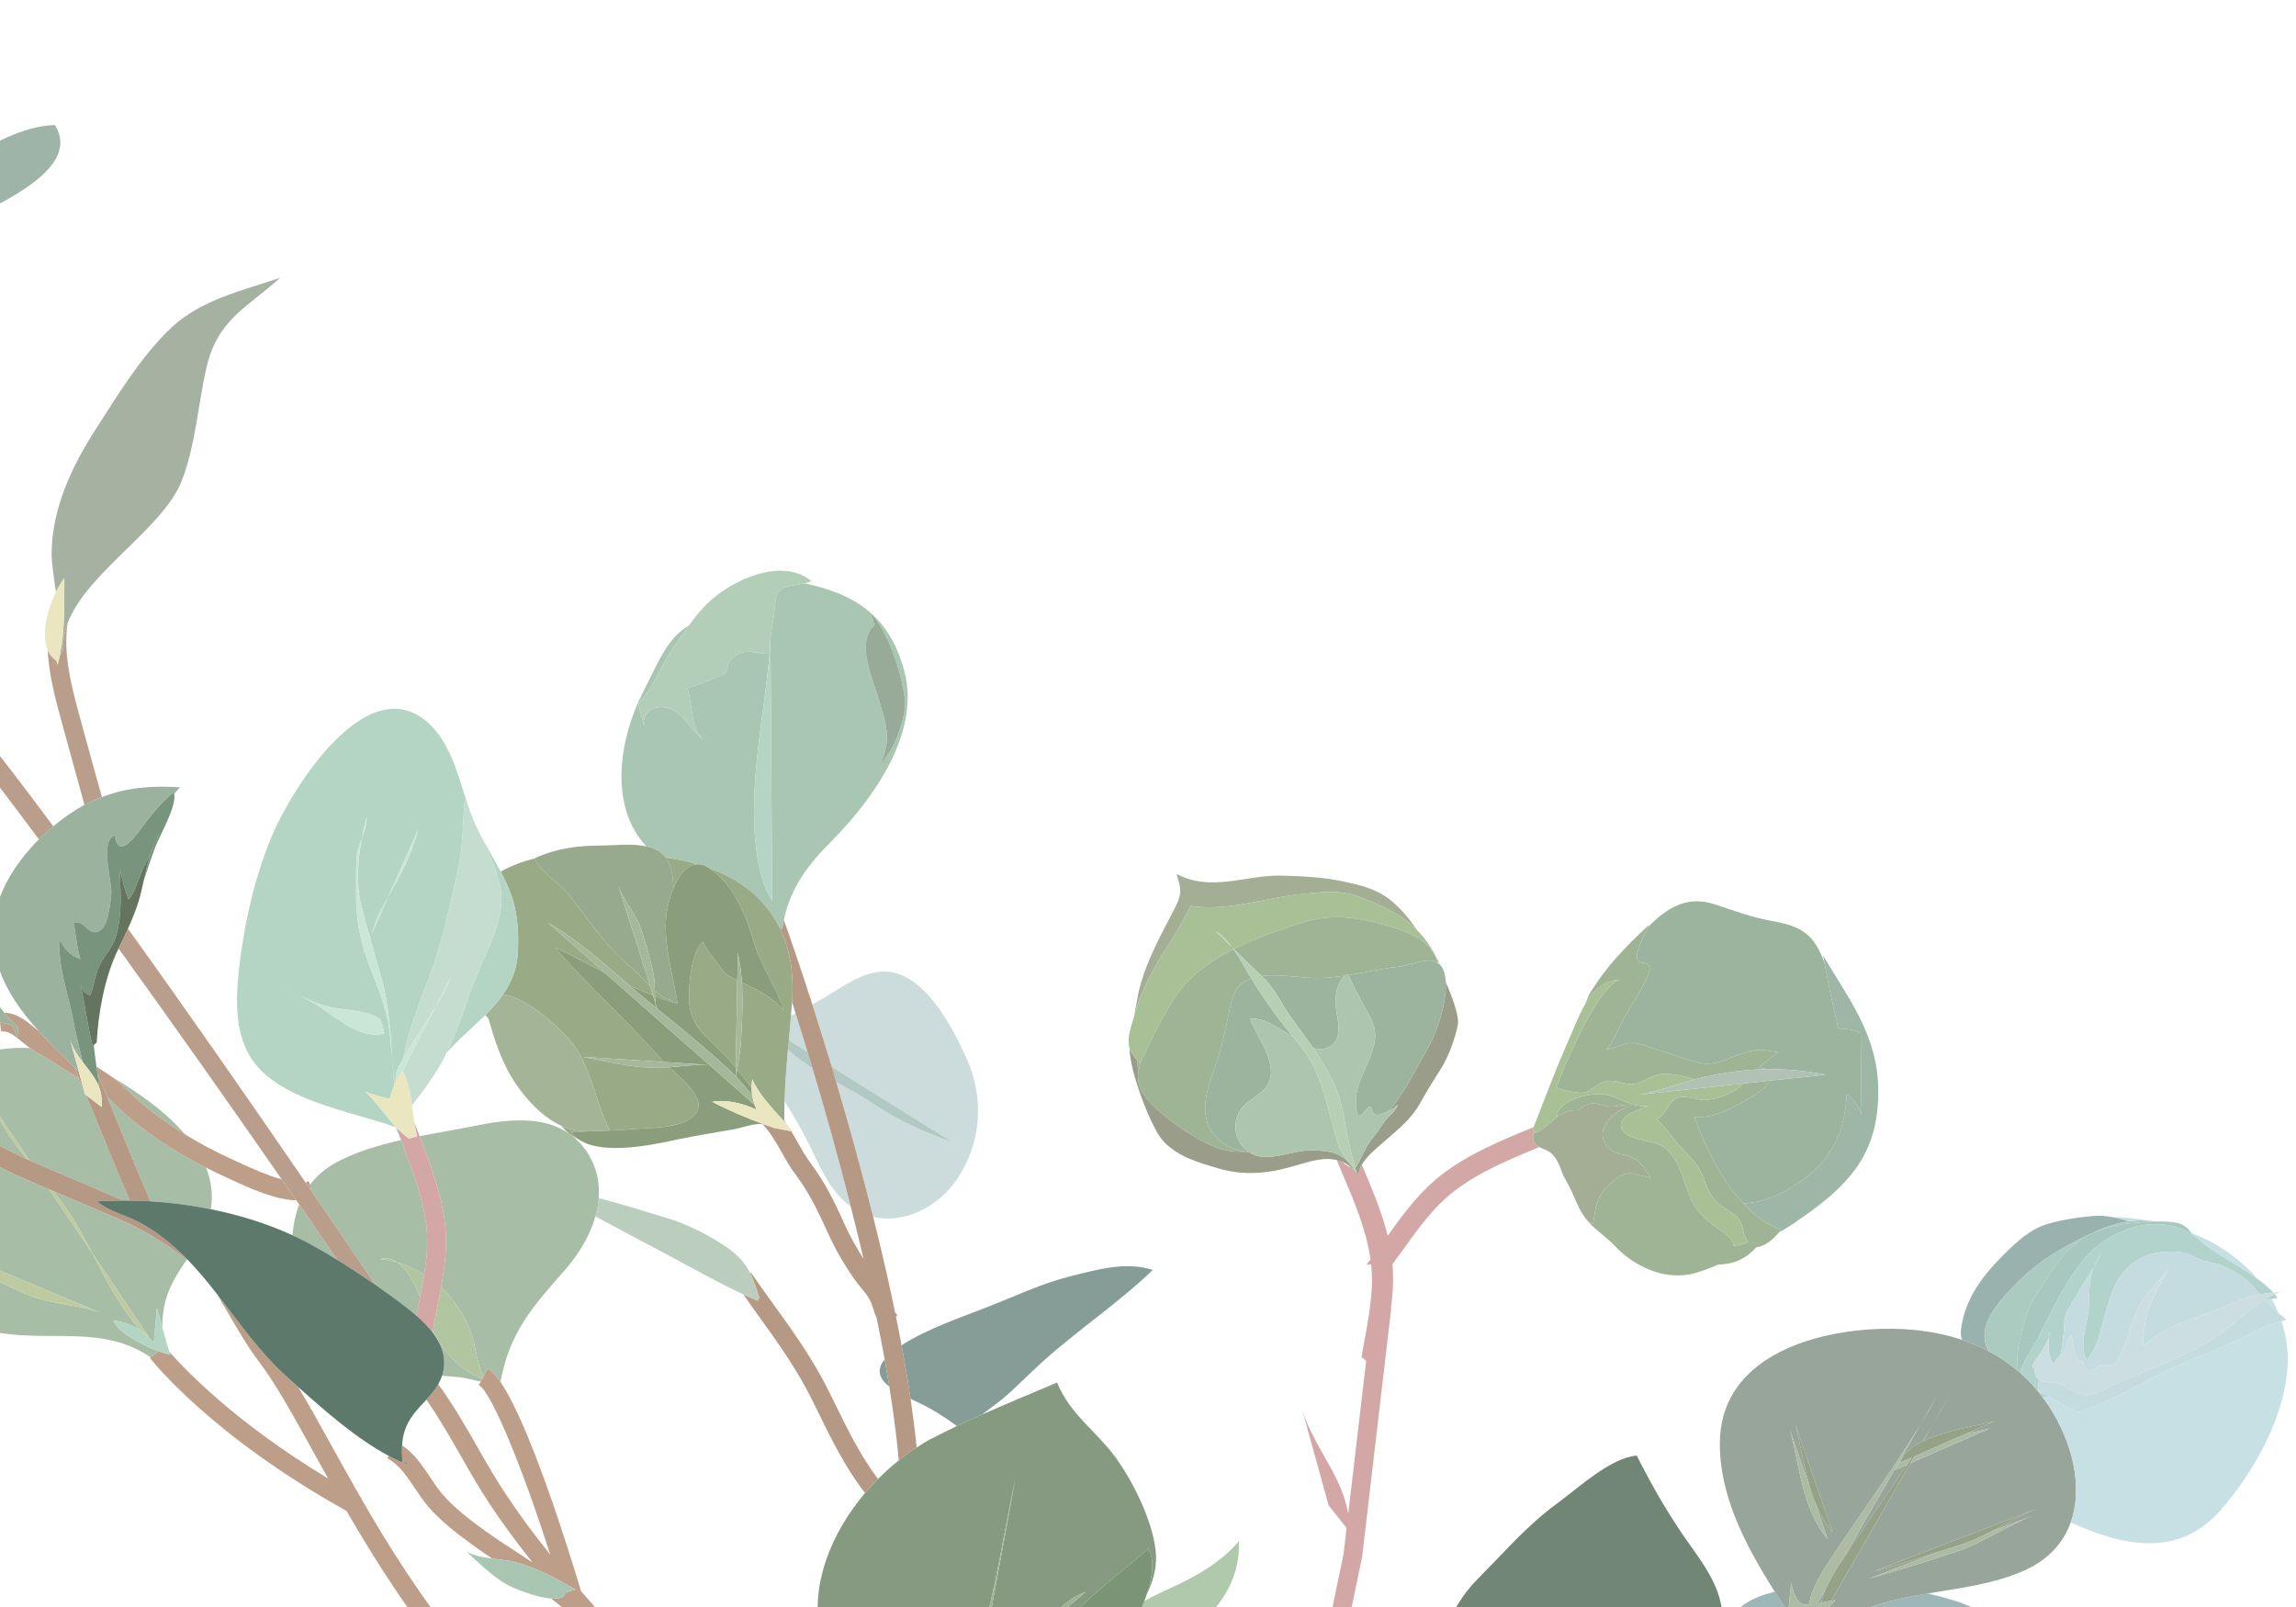 <?xml version="1.0" encoding="UTF-8"?><svg id="_饑1" xmlns="http://www.w3.org/2000/svg" width="400" height="280" viewBox="0 0 400 280"><defs><style>.cls-1{fill:#bbcebe;}.cls-2{stroke:#c9e7d4;}.cls-2,.cls-3,.cls-4,.cls-5{stroke-linecap:round;stroke-linejoin:round;stroke-width:0px;}.cls-2,.cls-3,.cls-4,.cls-5,.cls-6{fill:none;}.cls-7{fill:#becba1;}.cls-8{fill:#9db6b8;}.cls-9{fill:#b59984;}.cls-10{fill:#6c7e77;}.cls-11{fill:#95a287;}.cls-12{fill:#b1d3cc;}.cls-13{fill:#65745e;}.cls-14{fill:#728676;}.cls-3{stroke:#b2ceb9;}.cls-15{fill:#97ab98;}.cls-16{fill:#9ab2ad;}.cls-17{fill:#d2a7a5;}.cls-18{fill:#8b9e7c;}.cls-4{stroke:#65745e;}.cls-19{fill:#c5dcd0;}.cls-20{fill:#ccdee1;}.cls-21{fill:#7c8673;}.cls-22{fill:#9eb39c;}.cls-23{fill:#b99e8b;}.cls-24{fill:#99ab86;}.cls-25{fill:#a6b2a1;}.cls-26{fill:#adc5af;}.cls-27{fill:#9fb495;}.cls-28{fill:#9fb4a8;}.cls-29{fill:#a8c7bf;}.cls-30{fill:#7b9476;}.cls-31{fill:#acbba4;}.cls-5{stroke:#97ab98;}.cls-32{fill:#b0c9ad;}.cls-33{fill:#b1c2b4;}.cls-34{fill:#869d97;}.cls-35{fill:#c9e7d4;}.cls-36{fill:#bc9e89;}.cls-37{fill:#9db6a5;}.cls-38{fill:#97a59b;}.cls-39{fill:#b4d4c4;}.cls-40{fill:#a3ae94;}.cls-41{fill:#b7cfb4;}.cls-42{fill:#b2ceb9;}.cls-43{fill:#a8bda5;}.cls-44{fill:#78947c;}.cls-45{fill:#c4dce0;}.cls-46{fill:#c6e0e3;}.cls-47{fill:#abcac0;}.cls-48{fill:#9eb494;}.cls-49{fill:#869a81;}.cls-50{fill:#9a9d89;}.cls-51{fill:#98aa8d;}.cls-52{fill:#b1c5a1;}.cls-53{fill:#eae6c0;}.cls-54{fill:#a9c097;}.cls-55{fill:#a4b597;}.cls-56{fill:#ccdcdd;}.cls-57{fill:#a9c6b2;}.cls-58{fill:#5d796c;}.cls-59{fill:#a5b99a;}.cls-60{fill:#9cb49e;}.cls-61{fill:#b2c8c2;}.cls-62{fill:#9bb29f;}</style></defs><path class="cls-6" d="M233.767,202.409l.03,.025c.45,.344,.885,.676,1.355,.932l.14-.04c-.345-.278-.686-.529-1.041-.707-.162-.09-.337-.135-.484-.21Z"/><path class="cls-6" d="M103.887,285.157c-.331-.269-.659-.504-.956-.715-.733-.54-1.479-1.094-2.058-1.687-.318-.338-.68-.628-.997-.938l-.673,.186c-.093-.352-.201-.716-.295-1.097-.933-.827-1.895-1.626-2.896-2.377-2.696-.206-6.793-1.865-7.873-2.53-2.635-1.55-4.865-3.825-6.905-5.683,1.231,.736,2.86,1.023,4.5,1.237-1.085-.721-2.17-1.464-3.23-2.245-2.61-1.88-5.613-4.137-7.945-6.847-.859-1.031-1.61-2.155-2.332-3.226-1.392-2.07-2.692-4.03-4.744-5.145l.218-.428c-5.678-3.066-10.858-7.629-15.743-11.984,1.759,2.935,3.612,6.274,5.626,9.89,1.599,2.901,3.326,6.02,5.186,9.26,.075,.067,.134,.09,.223,.141l-.078,.12c9.687,16.805,23.219,37.072,45.071,50.962,.448-1.596,.941-3.155,1.437-4.655,.754-2.243,1.978-7.385,3.808-12.18-1.021-1.093-2.041-2.186-3.048-3.266-2.09-2.256-4.207-4.511-6.297-6.792Z"/><path class="cls-6" d="M74.949,257.412c.69,1.041,1.348,2.03,2.114,2.924,2.086,2.442,4.909,4.538,7.37,6.344,2.012,1.431,4.106,2.8,6.139,4.119,.728,.484,1.472,.98,2.216,1.447-2.606-3.251-5.106-6.623-7.441-10.147-1.847-2.768-3.503-5.665-5.098-8.479-1.942-3.394-3.821-6.674-5.971-9.74-.861,.909-1.708,1.802-2.42,2.788-1.202,1.66-1.702,3.344-1.809,5.165,2.173,1.492,3.566,3.565,4.898,5.58Z"/><path class="cls-6" d="M166.703,248.468c-2.121-1.586-4.463-3.04-6.724-4.101-.44-.201-.896-.415-1.337-.647,.415,2.931,.783,5.764,1.057,8.487,.851-.567,1.734-1.106,2.62-1.561,1.455-.758,2.912-1.46,4.384-2.178Z"/><path class="cls-6" d="M88.083,260.288c2.461,3.721,5.065,7.211,7.793,10.6-4.567-14.264-10.135-28.281-12.467-29.565l.336-.592c-1.517-.32-3.143-.764-4.247-.826-.844-.046-1.661-.124-2.483-.204-.182,.539-.396,1.022-.668,1.482,2.548,3.498,4.678,7.192,6.749,10.804,1.561,2.759,3.201,5.613,4.987,8.301Z"/><path class="cls-6" d="M32.838,219.641c-.104-.066-.18-.133-.284-.199-1.258,1.875-2.505,3.763-3.307,5.883-.726,1.972-.978,3.986-.974,6.013,.397,1.402,.779,2.793,1.218,4.178,2.495,2.859,11.318,12.238,27.677,22.1-.846-1.532-1.676-3.024-2.476-4.46-3.581-6.49-6.682-12.092-9.548-15.872-2.091-2.769-3.778-5.693-5.414-8.518-.637-1.102-1.287-2.218-1.937-3.307-1.575-2.016-3.191-3.987-4.956-5.818Z"/><path class="cls-6" d="M138.601,176.554c-.211-.673-.408-1.331-.617-1.972-.051,.787-.107,1.576-.188,2.364,.277-.131,.556-.262,.805-.391Z"/><path class="cls-6" d="M127.928,196.747c-3.109,.562-6.435,1.065-9.51,1.71-4.034,.848-13.117,2.986-17.483,.142-.543-.236-1.031-.533-1.492-.864,.954,.712,1.849,1.587,2.629,2.707,1.827,2.644,2.452,5.49,2.232,8.314,4.032,1.039,8.034,2.321,11.885,3.468,3.635,1.12,7.269,2.939,10.379,5.075,2.143,1.465,3.28,2.85,4.14,4.556l.137-.093c1.234,1.794,2.493,3.556,3.768,5.305,3.451,4.786,7.014,9.719,9.802,15.372l.927,1.897c2.336,4.768,4.591,9.355,7.627,13.364,1.145-1.167,2.353-2.255,3.607-3.247-.351-4.002-.92-8.335-1.644-12.858-1.663-1.311-2.366-2.824-.811-4.762-.437-2.356-.894-4.755-1.394-7.19-.261-.557-.466-1.114-.613-1.649-.156-.491-.3-.966-.525-1.409-.309-.652-.943-1.458-1.574-2.202-.46-.571-.892-1.115-1.265-1.635-1.969-2.877-3.324-5.262-4.673-8.265-1.737-3.859-3.354-7.017-5.508-9.897-.928-1.197-1.694-2.579-2.43-3.905-1.048-1.817-2.036-3.528-3.312-4.82-.028,.004-.056,.004-.07-.008-1.648-.086-3.137,.563-4.83,.894Z"/><path class="cls-6" d="M140.866,199.208c-1.277-2.532-2.693-4.971-4.19-7.352-.034,1.132-.036,2.289-.023,3.457,.157,.22,.326,.45,.482,.673,.323,.391,.659,.772,.954,1.166l-.246-.054c.382,.66,.765,1.319,1.146,1.982,.719,1.286,1.418,2.498,2.192,3.534,2.354,3.111,4.066,6.46,5.875,10.516,1.018,2.252,2.073,4.155,3.393,6.214-.722-3.036-1.457-6.088-2.236-9.126-.06-.052-.135-.09-.211-.157-3.553-2.639-5.226-7.03-7.136-10.854Z"/><path class="cls-6" d="M99.099,197.485c-.481-.399-.922-.843-1.321-1.331-3.652-1.648-6.834-5.436-8.653-8.45-1.854-3.097-3.004-6.624-4.011-10.158-.155-.192-.294-.369-.435-.574-.046-.039-.077-.095-.122-.134-1.954,1.963-4.159,3.807-6.188,5.974-.16,.181-.349,.362-.551,.56-.304,.65-.609,1.295-.972,1.918-1.489,2.589-3.233,4.977-5.079,7.303,.142,.992,.272,1.965,.413,2.929,.306,.81,.61,1.618,.93,2.441,3.288-.644,6.599-1.19,9.744-1.824,5.447-1.104,11.69-1.798,16.245,1.347Z"/><path class="cls-6" d="M39.216,205.049c-1.144-.53-2.245-1.046-3.32-1.594,.905,2.283,1.247,4.688,.843,7.24,4.953,.994,9.785,2.496,14.201,4.525,.175-1.894,.554-3.687,1.183-5.368-.17-.232-.341-.493-.514-.725-3.57-.009-8.207-2.15-11.407-3.612l-.986-.466Z"/><path class="cls-6" d="M141.475,243.901c-2.676-5.416-6.005-10.034-9.533-14.915-.826-1.134-1.621-2.298-2.431-3.448-4.551-2.118-9.368-4.849-13.863-7.243-3.963-2.085-7.957-4.195-11.912-6.349-.957,3.354-2.899,6.542-5.196,9.196-5.688,6.469-9.753,10.899-11.35,19.646,4.94,7.236,11.452,27.831,14.045,36.464,1.594,1.844,3.23,3.669,4.893,5.493,.677,.547,1.253,1.137,1.679,1.811,1.573,1.717,3.157,3.419,4.772,5.145,.673,.731,1.373,1.488,2.06,2.231,2.516-5.265,5.899-8.898,10.404-5.42,4.263,3.294,6.48,8.683,10.286,12.458,3.457,3.415,7.849,4.744,12.223,6.547,3.529,1.48,7.901,3.441,9.528,7.066,2.05,.845,4.003,2.01,5.841,2.91,.25,.115,.47,.229,.719,.344,.05-1.817,.185-3.638,.393-5.449-2.114-4.136-4.783-7.498-8.937-10.614-5.407-4.036-10.884-8.297-12.254-15.307-1.662-8.561,2.053-17.453,7.86-24.332-3.429-4.411-5.898-9.428-8.301-14.362l-.925-1.872Z"/><path class="cls-6" d="M32.3,197.706c2.532,1.543,5.274,3.004,8.267,4.362l1.014,.465c2.026,.933,4.975,2.28,7.499,2.953-8.616-12.433-18.698-26.73-28.432-40.232-.025,.057-.038,.101-.062,.157-2.38,4.901-3.461,11.059-3.74,16.229l-.516,.462c.131,1.247,.305,2.508,.479,3.766,.902,.53,1.796,1.131,2.644,1.749,4.542,2.65,9.398,6.061,12.848,10.089Z"/><path class="cls-17" d="M223.161,323.209c-.456,3.667-1.189,7.196-2.161,10.324l-10.456,50.281c.209,.859,.402,1.703,.609,2.56,.075,.309,.167,.633,.241,.94,.597-.035,1.179-.083,1.779-.091l16.398-78.793,1.492-7.141,6.238-29.999,5.054-43.131c-.016-.015-.017-.043-.046-.068,.346-2.607,.504-5.243,.28-7.812,.439-.582,.871-1.195,1.294-1.792,.266-.358,.516-.702,.767-1.047,.843-1.191,1.702-2.374,2.577-3.51,1.845-2.383,3.813-4.601,6.039-6.322,4.342-3.376,9.707-5.604,14.906-7.734-.766-.411-1.288-1.008-.992-2.526l-.073-.008c.146,.021,.329-.008,.512-.033l-.614-.49c.049-.144,.11-.307,.175-.436-.043,.014-.084,.03-.113,.034-.026,.031-.083,.033-.109,.064-5.466,2.246-11.11,4.576-15.878,8.251-3.002,2.354-5.522,5.377-7.836,8.53-.5,.689-1.003,1.375-1.489,2.076-1.055-4.306-2.81-8.394-4.504-12.4-.362,.595-.587,1.179-.552,1.747-.122-.134-.227-.228-.35-.365,.036,.142,.075,.309,.124,.436-.05-.126-.084-.238-.121-.377l-.155-.192c-.292-.338-.607-.617-.907-.859l-.14,.04c-.47-.257-.905-.588-1.355-.932l-.03-.025c-.307-.111-.596-.207-.902-.29,.234,.557,.48,1.099,.712,1.656,.084,.21,.169,.419,.252,.625,2.085,4.87,4.208,9.877,4.941,15.027-.145,.196-.29,.417-.451,.598-.064,.107-.155,.239-.251,.344,.27-.028,.554-.047,.81-.062,.3,2.664,.096,5.475-.321,8.342-.204,1.41-.464,2.827-.71,4.226-.087,.434-.151,.837-.24,1.271-.139,.768-.281,1.53-.407,2.307,.27,.214,.539,.426,.81,.665l-3.124,26.667c-1.028-6.545-6.128-11.925-7.99-18.05,1.539,5.514,3.05,11.032,4.577,16.561l3.129,3.933-.531,4.544-7.574,36.39-2.35,11.261-.987,4.785Z"/><path class="cls-8" d="M314.97,284.654c-.536,.363-.871,.741-1.505,.88-.784,.975-1.483,1.974-2.036,2.994-1.219,2.316-2.672,4.376-4.141,6.337,2.674-.68,6.044-.931,7.859-1.427,4.255-1.188,8.476-2.246,12.71-3.076,4.025-.776,7.778-1.763,11.755-1.391,3.604,.337,8.826,1.243,11.864-1.724-3.016-4.186-6.044-6.84-11.048-8.389-1.51-.448-3.033-.854-4.57-1.217-1.526,.265-3.052,.53-4.546,.847-5.824,1.256-11.119,3.438-16.342,6.166Z"/><path class="cls-8" d="M308.539,286.992c.81-1.523,1.858-2.884,2.924-4.177-.01-.628,.011-1.256,.074-1.904-.784-1.176-1.554-2.374-2.341-3.58-3.7,.927-7.597,2.649-8.05,6.56-.541,4.43,1.859,7.854,1.172,12.175,.435-.61,.885-1.211,1.336-1.809,1.799-2.394,3.512-4.657,4.884-7.265Z"/><path class="cls-36" d="M62.916,261.088l.078-.12c-.089-.051-.149-.074-.223-.141-1.86-3.24-3.586-6.359-5.186-9.26-2.013-3.616-3.867-6.956-5.626-9.89-.633-.589-1.266-1.149-1.898-1.71-4.793-4.245-8.389-9.535-12.267-14.507,.651,1.088,1.3,2.205,1.937,3.307,1.637,2.826,3.323,5.75,5.414,8.518,2.866,3.78,5.967,9.382,9.548,15.872,.799,1.436,1.629,2.928,2.476,4.46-16.359-9.862-25.182-19.241-27.677-22.1,.067,.166,.106,.334,.144,.506-.534-.097-1.232-.311-2.006-.594l-1.378,1.073-.138,.094c.432,.543,10.699,13.573,34.259,26.662,10.001,17.27,24.048,38.048,46.856,52.165,.176-1.136,.45-2.267,.758-3.372-21.852-13.89-35.385-34.157-45.071-50.962Z"/><path class="cls-36" d="M107.807,284.557c-.426-.674-1.002-1.264-1.679-1.811-1.663-1.824-3.298-3.649-4.893-5.493-2.593-8.633-9.105-29.228-14.045-36.464-.765-1.136-1.514-1.961-2.196-2.35l-.746,1.36-.232,.415-.271,.516-.336,.592c2.332,1.283,7.9,15.301,12.467,29.565-2.727-3.388-5.332-6.879-7.793-10.6-1.786-2.688-3.426-5.542-4.987-8.301-2.071-3.611-4.201-7.306-6.749-10.804-.556,.992-1.306,1.836-2.068,2.696,2.15,3.066,4.029,6.346,5.971,9.74,1.594,2.814,3.251,5.711,5.098,8.479,2.335,3.525,4.835,6.896,7.441,10.147-.743-.468-1.487-.964-2.216-1.447-2.033-1.318-4.128-2.688-6.139-4.119-2.462-1.806-5.285-3.902-7.37-6.344-.766-.894-1.424-1.883-2.114-2.924-1.332-2.015-2.725-4.088-4.898-5.58-.06,.944-.03,1.944,.091,2.991,0,.028,.029,.027,.031,.055,.074,.039,.148,.077,.219,.085,.056-.03,.12-.136,.168-.309l.611,.676c-.265-.099-.529-.255-.779-.367-.069,.048-.157,.022-.219-.085-.821-.379-1.659-.77-2.471-1.218l-.218,.428c2.052,1.116,3.352,3.076,4.744,5.145,.722,1.071,1.473,2.195,2.332,3.226,2.332,2.71,5.334,4.967,7.945,6.847,1.06,.781,2.145,1.524,3.23,2.245,1.425,.185,2.846,.311,4.021,.623,3.769,.968,7.107,2.849,10.477,4.781l-1.765,.568c-.136,.877-1.12,1.108-2.455,1.005,1.001,.751,1.963,1.55,2.896,2.377,.093,.38,.202,.744,.295,1.097l.673-.186c.317,.31,.679,.6,.997,.938,.578,.593,1.325,1.148,2.058,1.687,.297,.211,.625,.446,.956,.715,2.09,2.281,4.208,4.536,6.297,6.792,1.007,1.08,2.027,2.173,3.048,3.266,.433-1.123,.91-2.24,1.406-3.281-.687-.743-1.387-1.501-2.06-2.231-1.615-1.726-3.199-3.427-4.772-5.145Z"/><path class="cls-32" d="M196.304,287.2c1.354-.069,2.677-.133,3.976-.386,1.158-.21,2.285-.482,3.379-.805,1.849-.599,3.586-1.403,5.105-2.753,4.357-3.821,7.325-8.714,7.085-14.72-3.005,3.51-7.076,5.913-11.19,7.82-1.725,.792-3.575,1.633-5.287,2.593-1.066,2.751-2.593,5.655-4.222,8.31,.387-.009,.784-.034,1.154-.057Z"/><path class="cls-9" d="M144.415,242.438c-2.788-5.653-6.351-10.586-9.802-15.372-1.275-1.749-2.534-3.511-3.768-5.305l-.137,.093c.584,1.193,1.048,2.547,1.562,4.214l-.298,.545c-.818-.32-1.639-.697-2.462-1.075,.811,1.15,1.606,2.314,2.431,3.448,3.528,4.881,6.857,9.499,9.533,14.915l.925,1.872c2.403,4.934,4.871,9.951,8.301,14.362,.737-.829,1.472-1.66,2.268-2.436-3.037-4.009-5.291-8.596-7.627-13.364l-.927-1.897Z"/><path class="cls-34" d="M154.932,241.594c-.249-1.57-.528-3.137-.811-4.762-1.555,1.938-.852,3.451,.811,4.762Z"/><path class="cls-34" d="M159.978,244.367c2.261,1.061,4.603,2.515,6.724,4.101,1.445-.692,2.905-1.337,4.381-1.997,1.337-1.053,2.612-1.947,3.198-2.423,2.629-2.146,4.939-4.627,7.42-6.85,6.117-5.497,13.218-10.229,19.137-15.929-4.831-1.528-9.798-.027-14.568,1.164-4.881,1.225-9.406,3.417-14.083,5.231-4.913,1.928-10.625,3.847-15.124,6.735,.602,3.176,1.13,6.31,1.579,9.321,.441,.232,.897,.446,1.337,.647Z"/><path class="cls-56" d="M166.088,199.106c-5.372-2.013-9.545-3.767-14.499-7.132-1.651-1.115-3.746-2.242-5.9-3.421,2.177,7.346,4.389,15.344,6.425,23.455,5.533,1.316,11.474-1.802,14.711-6.694,4.181-6.323,4.658-14.018,1.597-20.853-2.463-5.443-7.47-15.298-14.517-15.181-3.723,.07-7.194,2.711-10.285,4.526-.688,.413-1.393,.815-2.099,1.214,1.071,3.373,2.214,7.028,3.384,10.868l21.183,13.218Z"/><path class="cls-56" d="M137.435,181.237l3.248,2.04c-.712-2.355-1.415-4.593-2.082-6.723-.249,.13-.528,.261-.805,.391-.115,1.436-.232,2.869-.361,4.292Z"/><path class="cls-56" d="M136.676,191.856c1.497,2.381,2.912,4.82,4.19,7.352,1.909,3.824,3.582,8.215,7.136,10.854,.076,.067,.151,.105,.211,.157-2.125-8.404-4.439-16.655-6.664-24.099-1.586-1.002-3.034-2.069-4.274-3.247-.268,2.972-.504,5.968-.599,8.983Z"/><path class="cls-61" d="M166.088,199.106l-21.183-13.218c.267,.883,.517,1.751,.784,2.665,2.154,1.179,4.248,2.306,5.9,3.421,4.953,3.365,9.127,5.12,14.499,7.132Z"/><path class="cls-61" d="M137.274,182.873c1.24,1.178,2.688,2.245,4.274,3.247-.3-.966-.568-1.905-.866-2.844l-3.248-2.04c-.054,.545-.108,1.088-.161,1.636Z"/><path class="cls-9" d="M135.63,161.277c1.851,3.557,2.739,7.926,2.36,13.174-.012,.044,.006,.084-.006,.131,.209,.642,.406,1.3,.617,1.972,.668,2.13,1.37,4.368,2.082,6.723,.298,.938,.566,1.877,.866,2.844,2.225,7.444,4.539,15.694,6.664,24.099,.78,3.038,1.514,6.089,2.236,9.126-1.321-2.059-2.375-3.962-3.393-6.214-1.809-4.056-3.521-7.405-5.875-10.516-.774-1.036-1.474-2.248-2.192-3.534-.381-.663-.764-1.322-1.146-1.982l-2.946-.563c-.553-.193-1.122-.401-1.721-.607-.116-.022-.231-.044-.347-.066,1.275,1.292,2.264,3.004,3.312,4.82,.736,1.326,1.502,2.707,2.43,3.905,2.154,2.879,3.771,6.037,5.508,9.897,1.35,3.003,2.705,5.387,4.673,8.265,.373,.52,.806,1.063,1.265,1.635,.631,.744,1.265,1.55,1.574,2.202,.225,.443,.369,.918,.525,1.409,.146,.534,.352,1.092,.613,1.649,.499,2.436,.956,4.834,1.394,7.19,.282,1.625,.562,3.192,.811,4.762,.724,4.522,1.293,8.855,1.644,12.858,1.022-.816,2.064-1.567,3.123-2.245-.274-2.723-.642-5.556-1.057-8.487-.449-3.012-.977-6.146-1.579-9.321-.297-1.638-.623-3.303-.964-4.98l.24-.273c-.151-.161-.288-.308-.398-.46-1.14-5.511-2.427-11.127-3.825-16.678-2.036-8.111-4.247-16.109-6.425-23.455-.268-.914-.518-1.782-.784-2.665-1.169-3.84-2.313-7.495-3.384-10.868-1.888-5.879-3.6-10.926-4.968-14.724-.111,.519-.238,1.025-.303,1.589-.213-.216-.425-.403-.621-.607Z"/><path class="cls-9" d="M136.652,195.313c.002,.028,.005,.084,.008,.143,.155,.189,.306,.354,.474,.53-.156-.223-.325-.453-.482-.673Z"/><path class="cls-57" d="M115.979,149.423c1.945,.292,3.765,.666,5.524,1.173,.543-.003,1.106,.118,1.742,.464,.104,.066,.194,.145,.297,.211,5.431,1.98,9.638,5.278,12.088,10.007,.196,.204,.408,.392,.621,.607,.066-.564,.192-1.07,.303-1.589,1.195-5.654,4.189-9.606,8.384-13.818,7.157-7.218,15.483-18.789,12.621-29.52-1.21-4.523-3.152-7.7-5.719-10.028,3.01,3.584,5.032,9.739,5.734,14.38,.379,2.547-.469,4.867-1.366,7.334-.698,1.943-2.3,3.596-2.975,5.477-.096,.294-.179,.595-.261,.901,.082-.306,.165-.607,.261-.901,.505-1.843,1.231-3.569,1.292-5.43,.081-2.032-.637-4.043-1.203-6.137-.996-3.549-4.442-10.617-.991-13.599l-.566-2.092c-3.046-2.725-6.975-4.239-11.589-5.228-2.816,.686-4.88,.043-5.126,3.627-.158,2.363-.966,5.397-.919,7.892,.036-.346,.074-.692,.097-1.022l.288,44.818c-1.467-2.136-2.379-5.936-2.726-8.695-1.482-11.288,1.269-23.033,2.288-34.313-2.711,.025-4.611-1.474-7.099,1.39-.428,.511,.045,1.255-.629,1.923-.608,.592-1.375,.669-2.125,1-1.474,.69-2.949,1.081-4.471,1.672,.911,2.615,.499,7.052,2.875,9.074,.179,.133,.345,.281,.551,.382-.206-.101-.372-.249-.551-.382-2.137-1.596-3.405-4.532-5.893-5.517-2.136-.84-5.183,.259-4.474,3.071l-1.07-3.858c2.57-2.689,4.048-6.932,6.248-10.05,.896-1.252,1.737-2.502,2.621-3.713-3.927,2.365-5.356,6.464-8.012,11.611-4.06,7.912-6.147,19.729,.548,26.928,1.112,.23,2.122,.642,2.88,1.392,.195,.176,.35,.365,.503,.557Z"/><path class="cls-3" d="M122.628,129.002c.179,.133,.345,.281,.551,.382l-.551-.382Z"/><path class="cls-42" d="M111.191,122.698l1.07,3.858c-.71-2.812,2.337-3.911,4.474-3.071,2.489,.985,3.757,3.922,5.893,5.517-2.375-2.022-1.964-6.459-2.875-9.074,1.522-.592,2.998-.983,4.471-1.672,.751-.331,1.517-.408,2.125-1,.674-.668,.201-1.412,.629-1.923,2.488-2.864,4.388-1.366,7.099-1.39,.015-.259,.04-.532,.054-.788-.047-2.495,.761-5.529,.919-7.892,.246-3.584,2.31-2.941,5.126-3.627,.382-.093,.774-.202,1.193-.373-5.065-4.27-13.948-.203-18.052,3.818-1.257,1.204-2.279,2.508-3.257,3.855-.885,1.211-1.725,2.461-2.621,3.713-2.2,3.119-3.678,7.362-6.248,10.05Z"/><path class="cls-24" d="M125.053,167.892c-.763-1.052-2.177-2.521-2.543-3.868-2.052,1.738-2.499,7.245-2.47,9.911,.032,3.938,1.975,5.877,4.649,8.352,1.3,1.233,2.444,2.462,3.489,3.741l.272-15.233c-.116-.05-.206-.101-.322-.151-1.971-.965-1.91-1.153-3.075-2.752Z"/><path class="cls-24" d="M99.482,197.206c.956-.016,1.91-.059,2.866-.075l-.323-.151c-1.448,.145-2.883-.21-4.247-.826,.399,.488,.84,.932,1.321,1.331,.119,.081,.238,.159,.344,.25,.461,.331,.949,.628,1.492,.864-.566-.394-1.064-.834-1.453-1.394Z"/><path class="cls-24" d="M117.184,174.641l-.091-.352c-1.083-.205-2.065-.857-3.012-1.672,.004,.329,.024,.643,.028,.969,1.023,.393,2.043,.733,3.076,1.055Z"/><path class="cls-24" d="M131.221,163.79c1.233,4.433,3.985,7.976,5.384,12.343-2.101-2.454-4.555-3.632-7.36-4.958,.224,3.327,.047,6.59-.147,10.085-.102,1.662-.402,3.364-.673,5.067,.815,.992,1.602,1.984,2.364,3.039,.046,.068,.108,.119,.139,.174,.014-.501,.04-1.014,.138-1.52,1.146,2.713,3.559,5.147,5.594,7.435-.003-.059-.006-.115-.008-.143-.013-1.169-.01-2.325,.023-3.457,.095-3.015,.33-6.011,.599-8.983,.052-.548,.107-1.091,.161-1.636,.129-1.423,.246-2.856,.361-4.292,.08-.788,.137-1.576,.188-2.364,.013-.047-.005-.087,.006-.131,.378-5.247-.509-9.616-2.36-13.174-2.45-4.729-6.657-8.027-12.088-10.007,4.047,2.478,6.502,8.266,7.68,12.52Z"/><path class="cls-24" d="M85.114,177.546c-.091-.324-.181-.646-.275-.997-.107,.092-.201,.2-.282,.289,.046,.039,.077,.095,.122,.134,.141,.205,.28,.382,.435,.574Z"/><path class="cls-24" d="M121.503,150.596c-1.758-.507-3.579-.882-5.524-1.173,.995,1.364,1.295,3.303,1.344,5.338,.899-2.166,2.268-4.134,4.179-4.165Z"/><path class="cls-24" d="M90.246,165.543c-.09,3.099-1.103,5.547-2.575,7.691,.752,.182,1.508,.391,2.21,.692,2.038,.889,3.989,2.24,5.66,3.694,2.031,1.744,4.097,3.631,5.426,6.018,2.331,4.199,3.093,9.131,5.285,13.337,1.281-.048,2.548-.114,3.811-.233,2.842-.233,8.333-.11,10.639-2.165,3.003-2.624-1.405-6.151-4.107-8.626-.882,.054-1.764,.109-2.649,.104-4.015-.051-8.407-1.141-12.378-1.909l14.088,.893c-.106-.097-.213-.219-.304-.326-5.97-6.799-12.763-12.764-18.681-19.626,2.951,1.349,5.813,2.913,8.702,4.423l-9.913-8.729c5.278,3.031,9.608,6.977,14.109,10.855,1.366,.643,2.773,1.27,4.204,1.812l-.492-1.568c-1.122-1.103-2.18-2.335-3.188-3.175-2.27-1.931-4.278-4.034-6.026-6.31-1.702-2.237-3.332-4.434-5.118-6.666-1.452-1.854-5.094-4.027-5.762-6.157-2.171,.504-4.137,1.295-5.962,2.291,.336,.623,.644,1.244,.939,1.884,1.865,4.027,2.223,7.416,2.083,11.793Z"/><path class="cls-51" d="M98.948,155.732c1.786,2.232,3.416,4.43,5.118,6.666,1.748,2.276,3.757,4.378,6.026,6.31,1.008,.841,2.066,2.073,3.188,3.175l-5.722-18.092c.812,2.876,3.039,5.066,4.063,7.887,.894,2.572,1.711,5.535,2.27,8.211,.141,.69,.172,1.69,.19,2.728,.947,.814,1.929,1.467,3.012,1.672l.091,.352c.305,.08,.584,.192,.873,.26-.809-5.217-2.792-11.205-1.819-16.49,.212-1.025,.56-2.388,1.086-3.65-.049-2.035-.349-3.974-1.344-5.338-.153-.192-.308-.381-.503-.557-.758-.751-1.769-1.162-2.88-1.392-2.518-.561-5.594-.158-7.777-.151-4.154,.011-7.839,.466-11.65,2.21,0,0,.016,.012,.018,.043,.668,2.13,4.31,4.303,5.762,6.157Z"/><path class="cls-55" d="M89.125,187.704c1.819,3.014,5.001,6.802,8.653,8.45,1.364,.615,2.799,.971,4.247,.826l.323,.151c1.297-.039,2.608-.091,3.904-.155-2.192-4.205-2.954-9.137-5.285-13.337-1.329-2.388-3.395-4.274-5.426-6.018-1.67-1.454-3.622-2.805-5.66-3.694-.702-.301-1.458-.51-2.21-.692-.831,1.179-1.794,2.267-2.833,3.314,.094,.352,.185,.673,.275,.997,1.007,3.534,2.158,7.061,4.011,10.158Z"/><path class="cls-18" d="M99.482,197.206c.389,.56,.886,1,1.453,1.394,4.366,2.844,13.449,.705,17.483-.142,3.075-.645,6.401-1.148,9.51-1.71,1.693-.331,3.181-.98,4.83-.894,.014,.012,.042,.012,.07,.008,.116,.022,.231,.044,.347,.066-2.975-1.073-6.183-2.433-9.086-3.954,2.414-.478,5.531,.318,7.707,1.384-.116-.265-.204-.558-.306-.81l-3.344-2.964c-.012,.044-.007,.1-.02,.144l.006-.156-22.759-20.059c-2.889-1.51-5.751-3.073-8.702-4.423,5.918,6.862,12.711,12.827,18.681,19.626,.091,.107,.198,.229,.304,.326l7.612,.488c-2.189-.052-4.454,.26-6.672,.423,2.702,2.475,7.11,6.002,4.107,8.626-2.305,2.055-7.797,1.932-10.639,2.165-1.263,.119-2.53,.185-3.811,.233-1.296,.064-2.607,.116-3.904,.155-.956,.016-1.91,.059-2.866,.075Z"/><path class="cls-18" d="M114.299,175.587c-.044-.254-.088-.508-.105-.793l-.421-1.343c-1.431-.542-2.839-1.169-4.204-1.812,1.323,1.145,2.659,2.277,4.04,3.393,.224,.172,.449,.372,.691,.556Z"/><path class="cls-18" d="M130.789,189.366c-.762-1.055-1.549-2.047-2.364-3.039-.06,.431-.122,.861-.18,1.294,1.032,1.049,1.94,2.15,2.806,3.268-.07-.44-.124-.892-.123-1.349-.031-.055-.092-.107-.139-.174Z"/><path class="cls-18" d="M114.194,174.794l.286,.954c4.274,3.437,8.473,6.888,12.505,10.594,.423,.376,.803,.793,1.184,1.185l.01-1.499c-1.045-1.279-2.189-2.508-3.489-3.741-2.674-2.476-4.617-4.414-4.649-8.352-.029-2.667,.418-8.173,2.47-9.911,.365,1.347,1.779,2.816,2.543,3.868,1.165,1.599,1.104,1.787,3.075,2.752,.116,.05,.206,.101,.322,.151l.091-4.774c.376,1.763,.588,3.462,.704,5.154,2.806,1.325,5.259,2.503,7.36,4.958-1.399-4.367-4.151-7.91-5.384-12.343-1.178-4.254-3.633-10.042-7.68-12.52-.103-.066-.193-.145-.297-.211-.635-.346-1.199-.467-1.742-.464-1.912,.031-3.28,1.999-4.179,4.165-.526,1.262-.874,2.625-1.086,3.65-.973,5.285,1.01,11.273,1.819,16.49-.289-.068-.568-.18-.873-.26-1.033-.321-2.052-.662-3.076-1.055,.026,.425,.034,.813,.086,1.207Z"/><path class="cls-1" d="M129.511,225.538c.823,.379,1.644,.755,2.462,1.075l.298-.545c-.515-1.667-.978-3.021-1.562-4.214-.859-1.705-1.997-3.091-4.14-4.556-3.11-2.136-6.744-3.955-10.379-5.075-3.852-1.146-7.854-2.429-11.885-3.468-.065,1.074-.273,2.129-.568,3.19,3.955,2.154,7.949,4.264,11.912,6.349,4.495,2.394,9.312,5.125,13.863,7.243Z"/><path class="cls-43" d="M54.309,216.912c1.505,.823,2.986,1.7,4.451,2.597-2.061-2.984-4.278-6.216-6.638-9.656-.629,1.681-1.007,3.474-1.183,5.368,1.145,.53,2.294,1.088,3.37,1.692Z"/><path class="cls-43" d="M65.402,223.857c1.161,.813,2.31,1.641,3.458,2.47,1.15,.857,2.465,1.834,3.685,2.916,.144-.709,.288-1.418,.432-2.127,.076-.39,.14-.765,.217-1.155-1.016-2.461-2.3-4.866-3.953-6.009-1.017-.309-2.058-.5-3.046-.542,1.151-.353,2.153-.087,3.046,.542,1.611,.458,3.197,1.189,4.666,2.113,.411-2.708,.68-5.409,.416-7.962-.483-5.009-2.391-10.017-4.235-14.856-.068-.194-.165-.391-.219-.601-3.635,.823-7.188,1.856-10.379,3.421-2.431,1.16-4.184,2.651-5.484,4.36,.091,.293,.136,.575,.127,.892,4.265,6.232,8.094,11.862,11.272,16.538Z"/><path class="cls-43" d="M77.135,239.322c-.019,.143-.068,.262-.12,.379,.821,.08,1.639,.158,2.483,.204,1.104,.062,2.73,.506,4.247,.826l.271-.516c-3.75-1.356-6.608-4.533-8.366-7.925-.079-.151-.146-.317-.228-.499-.021,.115-.057,.247-.064,.375,1.578,2.075,2.505,4.457,1.777,7.156Z"/><path class="cls-43" d="M78.926,226.566c1.517,1.992,2.717,4.187,3.445,6.611,.555,1.893,.799,4.803,1.876,6.622l.746-1.36c.681,.388,1.431,1.213,2.196,2.35,1.597-8.747,5.662-13.177,11.35-19.646,2.298-2.654,4.239-5.842,5.196-9.196,.295-1.061,.503-2.116,.568-3.19,.22-2.825-.405-5.67-2.232-8.314-.78-1.12-1.675-1.995-2.629-2.707-.106-.091-.225-.169-.344-.25-4.555-3.144-10.798-2.451-16.245-1.347-3.145,.635-6.456,1.18-9.744,1.824,.002,.028,.019,.071,.035,.111,1.927,5.051,3.905,10.253,4.441,15.715,.333,3.477-.113,7.016-.736,10.506,.785,.725,1.486,1.48,2.076,2.271Z"/><path class="cls-52" d="M66.193,219.409c.988,.042,2.029,.233,3.046,.542-.893-.63-1.895-.896-3.046-.542Z"/><path class="cls-52" d="M69.24,219.952c1.653,1.143,2.937,3.548,3.953,6.009,.252-1.284,.503-2.598,.713-3.896-1.47-.924-3.055-1.655-4.666-2.113Z"/><path class="cls-52" d="M84.015,240.215l.232-.415c-1.078-1.819-1.321-4.729-1.876-6.622-.728-2.424-1.928-4.619-3.445-6.611-.59-.792-1.291-1.547-2.076-2.271-.217,1.158-.433,2.31-.667,3.453-.29,1.387-.539,2.732-.761,4.043,.082,.181,.149,.348,.228,.499,1.757,3.392,4.615,6.569,8.366,7.925Z"/><path class="cls-43" d="M26.779,234.084l.566-6.184c.324,1.149,.618,2.302,.929,3.439-.005-2.027,.248-4.041,.974-6.013,.802-2.12,2.049-4.008,3.307-5.883-3.974-2.983-8.117-5.469-12.014-7.114-3.777-1.595-7.542-3.207-11.278-4.819,1.156,1.457,2.272,2.932,3.232,4.456,1.293,2.062,2.433,4.206,3.575,6.375l9.983,14.805c.275,.295,.537,.609,.725,.938Z"/><path class="cls-43" d="M35.896,203.455c-6.535-3.313-11.896-7.067-16.313-11.464-.271-.268-.572-.506-.857-.758,.816,1.99,1.618,3.967,2.403,5.902,1.636,4.01,3.337,8.133,5.103,12.178,3.496,.212,7.021,.666,10.507,1.382,.405-2.552,.063-4.957-.843-7.24Z"/><path class="cls-43" d="M-15.459,195.066c3.611-.735,7.25,.897,10.448,2.357,.719,.313,1.395,.643,2.051,.902,1.538,.636,3.025,1.385,4.469,2.123,1.102,.55,2.146,1.07,3.203,1.546-2.231-2.76-4.314-5.6-5.662-8.814l6.103,9.015c.06,.026,.118,.05,.176,.077l5.144,2.211c3.646,1.561,7.337,3.134,11.012,4.691,.372,.007,.743,.011,1.114,.018-1.539-3.602-3.04-7.249-4.506-10.815-1.006-2.507-2.039-5.039-3.104-7.573l-.179-.133c-.043-.254-.128-.489-.202-.742-.284-.711-.583-1.407-.88-2.103-.058-.024-.104-.063-.147-.074-1.14-.689-2.324-1.386-3.454-2.144-.715-.5-1.451-.912-2.236-1.363-.872-.505-1.773-1.007-2.638-1.637-10.557-.567-20.888,5.589-28.489,13.009,.072,.008,.115,.019,.173,.015,2.435-.591,5.153-.743,7.606-.566Z"/><path class="cls-43" d="M27.63,235.429l-1.378,1.073c-8.528-5.857-18.036-2.478-27.522-4.496-4.064-.88-8.696-2.907-11.734-5.762-3.675-3.469-4.257-8.731-5.627-13.342-1.07-3.588-2.32-7.122-3.529-10.675,.69-1.381,1.468-2.714,2.293-3.708,1.94,.21,3.787,.04,5.692-.32,2.445-.205,5.274,1.061,7.814,2.205,.747,.34,1.466,.682,2.139,.955,1.431,.568,2.861,1.293,4.247,2.007,1.295,.664,2.634,1.339,4.023,1.923l4.484,1.924,7.539,11.128c2.479,4.759,4.863,9.594,8.509,13.524-1.473-1.011-3.283-1.672-4.787-1.762,.566,1.877,4.801,4.202,7.838,5.327Zm-9.414-6.372l-25.171-10.606c3.837,3.291,7.742,5.592,12.519,7.426,4.046,1.536,8.822,1.402,12.652,3.18Z"/><path class="cls-43" d="M21.904,189.681c2.958,2.945,6.413,5.601,10.396,8.025-3.45-4.028-8.306-7.439-12.848-10.089,.839,.636,1.678,1.295,2.451,2.064Z"/><path class="cls-7" d="M16.07,218.341c2.479,4.759,4.863,9.594,8.509,13.524,.566,.391,1.061,.806,1.474,1.281l-9.983-14.805Z"/><path class="cls-7" d="M-.952,193.18c1.349,3.214,3.432,6.055,5.662,8.814,.162,.064,.293,.127,.441,.201l-6.103-9.015Z"/><path class="cls-7" d="M9.263,207.51c-.028,0-.06-.026-.087-.02l-.645-.277,7.539,11.128c-1.142-2.169-2.283-4.312-3.575-6.375-.96-1.523-2.076-2.999-3.232-4.456Z"/><path class="cls-36" d="M.006,178.148l.179,1.588c.993-.119,1.758,.29,2.762,1.072-.131-.762-.523-1.595-.813-2.176-.714-.229-1.421-.369-2.128-.483Z"/><path class="cls-36" d="M54.003,206.427c-.067-.226-.138-.448-.264-.641l-.484,.272c.297,.425,.593,.848,.875,1.261,.009-.317-.036-.599-.127-.892Z"/><path class="cls-36" d="M19.583,191.991c4.416,4.397,9.777,8.151,16.313,11.464,1.075,.547,2.175,1.063,3.32,1.594l.986,.466c3.199,1.462,7.837,3.604,11.407,3.612-.841-1.203-1.67-2.424-2.527-3.642-2.525-.673-5.473-2.02-7.499-2.953l-1.014-.465c-2.993-1.358-5.735-2.819-8.267-4.362-3.984-2.424-7.439-5.08-10.396-8.025-.773-.769-1.612-1.427-2.451-2.064-.848-.618-1.742-1.219-2.644-1.749,.066,.409,.123,.833,.175,1.261,.594,1.361,1.176,2.737,1.742,4.104,.285,.252,.585,.49,.857,.758Z"/><path class="cls-36" d="M10.126,185.608c1.13,.758,2.314,1.455,3.454,2.144,.044,.011,.089,.051,.147,.074-.216-.514-.433-1.028-.648-1.546l.151-.078c-2.162-2.08-4.39-4.242-6.468-6.542-.313-.223-.613-.49-.914-.728-1.321-1.089-2.912-2.389-5.102-2.498,.71,.898,1.503,1.763,2.377,2.535l-.102,1.908c.24,.184,.464,.353,.721,.581,.389,.321,.78,.638,1.183,.943,.09,.079,.206,.129,.326,.207,.865,.63,1.766,1.132,2.638,1.637,.785,.451,1.521,.863,2.236,1.363Z"/><path class="cls-23" d="M20.649,165.253c9.734,13.503,19.816,27.799,28.432,40.232,.857,1.218,1.686,2.439,2.527,3.642,.173,.232,.344,.493,.514,.725,2.36,3.44,4.577,6.672,6.638,9.656,2.239,1.388,4.467,2.854,6.642,4.349-3.178-4.676-7.007-10.306-11.272-16.538-.282-.413-.578-.835-.875-1.261-9.189-13.424-20.265-29.358-30.969-44.262-.05,.119-.101,.235-.165,.367-.481,1.028-.976,2.074-1.472,3.089Z"/><path class="cls-23" d="M-13.679,115.615l.148-.382c-.305-.108-.614-.244-.935-.367-.319-.31-.62-.576-.917-.815-.659-1.959-1.76-3.932-2.796-5.737-.621-1.092-1.21-2.126-1.605-3.013-1.166-2.541-1.986-5.59-2.789-8.51l-.399-1.458-6.956-25.167c-.535,1.576-.937,3.211-.914,5.038l-1.013,.288,2.344,8.495,3.762,13.658c.854,3.071,1.712,6.234,2.976,9.025,.473,1.012,1.094,2.101,1.734,3.259,.081,.156,.175,.291,.255,.442,.904,.56,1.743,1.194,2.53,1.975,2.291,2.298,3.875,5.911,6.493,7.934l-1.418-.067c-.159-.005-.316-.011-.489-.029,4.665,5.237,11.992,14.694,20.443,26.065,.811-.79,1.652-1.555,2.508-2.28-9.569-12.9-17.902-23.409-22.961-28.352Z"/><path class="cls-17" d="M74.321,214.103c.264,2.553-.005,5.254-.416,7.962-.21,1.298-.461,2.612-.713,3.896-.077,.39-.141,.765-.217,1.155-.144,.709-.288,1.418-.432,2.127,1.038,.89,2.008,1.86,2.814,2.923,.007-.128,.043-.259,.064-.375,.222-1.311,.471-2.656,.761-4.043,.234-1.143,.45-2.295,.667-3.453,.623-3.49,1.07-7.029,.736-10.506-.537-5.462-2.515-10.664-4.441-15.715-.016-.04-.033-.083-.035-.111-.32-.823-.624-1.63-.93-2.441,.137,.848,.286,1.681,.489,2.454l-1.405,.399c-.401-.274-.807-.606-1.185-.94l.017,.015-.017-.015c-.254-.228-.497-.471-.739-.711l-.096,.319c.204,.53,.421,1.072,.624,1.602,.054,.21,.152,.407,.219,.601,1.844,4.839,3.753,9.846,4.235,14.856Z"/><path class="cls-9" d="M21.129,197.135c-.785-1.935-1.587-3.912-2.403-5.902-.566-1.367-1.148-2.743-1.742-4.104,.099,.735,.199,1.441,.229,2.168,.418,1.044,.629,2.202,.481,3.583l-2.708-2.076c1.065,2.534,2.098,5.066,3.104,7.573,1.466,3.566,2.966,7.213,4.506,10.815,1.202,.012,2.417,.038,3.635,.122-1.766-4.044-3.467-8.168-5.103-12.178Z"/><path class="cls-9" d="M13.23,186.202l-.151,.078c.215,.517,.432,1.031,.648,1.546,.297,.696,.596,1.392,.88,2.103-.292-1.097-.597-2.175-.893-3.271-.165-.148-.302-.295-.484-.455Z"/><path class="cls-9" d="M-11.091,197.484c-1.067,.292-2.081,.523-3.084,.714,2.445-.205,5.274,1.061,7.814,2.205,.747,.34,1.466,.682,2.139,.955,1.431,.568,2.861,1.293,4.247,2.007,1.295,.664,2.634,1.339,4.023,1.923l4.484,1.924,.645,.277c.028-.006,.059,.021,.087,.02,3.736,1.612,7.5,3.223,11.278,4.819,3.896,1.645,8.04,4.131,12.014,7.114,.104,.066,.18,.133,.284,.199-.835-.848-1.685-1.683-2.587-2.456-1.823-1.615-3.775-3.023-5.929-4.173-2.344-1.242-5.471-1.995-7.443-3.687,1.494-.103,3.047-.157,4.604-.152-3.675-1.558-7.366-3.13-11.012-4.691l-5.144-2.211c-.058-.026-.116-.05-.176-.077-.147-.075-.279-.137-.441-.201-1.056-.476-2.101-.997-3.203-1.546-1.444-.738-2.93-1.487-4.469-2.123-.656-.259-1.332-.588-2.051-.902-3.198-1.459-6.837-3.092-10.448-2.357,1.836,.145,3.555,.481,4.829,1.018l-.461,1.4Z"/><path class="cls-23" d="M13.788,124.509c-1.584-5.799-2.736-10.837-2.023-15.889-.554,1.502-.835,3.032-.74,4.627l-.545,.703c-.133,.637-.266,1.274-.444,1.897l-.198-.689c-.06-.052-.12-.106-.179-.158l-.889,1.152c.321-.362,.582-.775,.797-1.234-.581-.435-1.001-1.022-1.269-1.665,.205,3.959,1.182,7.922,2.331,12.12,1.361,4.953,2.725,9.908,4.09,14.865,1.011-.533,1.996-.981,3.032-1.356-1.34-4.8-2.665-9.585-3.963-14.374Z"/><path class="cls-14" d="M271.175,293.108l-25.964,.392c-.062-.082-.068-.169-.102-.281-.591,.878-1.183,1.728-1.782,2.466-1.254,1.502-2.475,2.603-3.551,2.73l-.163-.577-.144-.478c-.673,.671-1.275,1.35-1.781,2.008-3.17,4.092-3.607,8.314-4.308,13.839-.493,3.77-4.497,12.106-1.389,15.184,3.019,2.999,11.567,1.948,15.363,1.672,4.934-.346,9.508-1.71,14.047-3.673,9.984-4.307,19.048-11.858,26.706-19.519,5.663-5.629,12.361-17.484,11.941-25.625-.308-5.206-3.841-9.44-6.667-13.535-3.108-4.505-5.77-9.209-8.228-14.084-4.507,.346-9.931,5.432-13.533,8.066-4.315,3.133-7.581,6.574-11.292,10.455-2.325,2.441-4.218,4.026-6.097,6.997-1.385,2.196-2.686,4.358-4.233,6.439-.847,1.135-2.092,3.297-3.489,5.508-.247,.4-.509,.789-.756,1.189,7.945-2.799,17.868-3.278,25.422,.826Z"/><path class="cls-49" d="M166.703,248.468c1.445-.692,2.905-1.337,4.381-1.997,4.312-1.92,8.719-3.734,13.076-5.584,2.306,5.652,6.913,8.496,10.337,13.255,3.08,4.294,6.713,11.663,6.898,16.975,.068,2.323-.559,4.545-1.617,6.708,1.067-3.205,1.397-6.094,.257-7.964-6.167,5.342-12.774,10.001-17.673,16.738-4.674,6.455-8.079,13.87-12.352,20.539-.86,.666-1.706,1.345-2.52,2.051l-.015,.016-.417,2.111c-.012,.016-.027,.06-.039,.073l3.289-17.842c2.417-1.846,4.773-4.045,6.959-5.935,.68-.584,1.368-1.269,2.094-2.028l9.824-8.221c-3.547,1.116-6.849,5.143-9.824,8.221l-8.991,7.558,6.538-35.609c-2.054,9.718-3.498,19.839-6.381,29.334-1.806,5.92-5.986,16.638-4.581,23.731-.244,.214-.489,.428-.718,.66,.259-.173,.507-.36,.737-.589,.164,.845,.395,1.645,.752,2.367l.217-1.155,.013-.044-.688,3.594c-.707-1.809-1.432-3.48-2.225-5.044-2.114-4.136-4.783-7.498-8.937-10.614-5.407-4.036-10.884-8.297-12.254-15.307-1.662-8.561,2.053-17.453,7.86-24.332,.737-.829,1.472-1.66,2.268-2.436,1.145-1.167,2.353-2.255,3.607-3.247,1.022-.816,2.064-1.567,3.123-2.245,.851-.567,1.734-1.106,2.62-1.561,1.455-.758,2.912-1.46,4.384-2.178Zm-4.537,46.005l-11.917-10.287c.47,4.109,8.423,9.161,11.917,10.287Z"/><path class="cls-30" d="M200.034,269.861c-6.167,5.342-12.774,10.001-17.673,16.738-4.674,6.455-8.079,13.87-12.352,20.539-.538,.818-1.076,1.607-1.629,2.412,1.075-1.15,2.483-2.224,3.94-3.168,1.871-1.199,3.827-2.189,5.188-2.814,4.812-2.209,7.834-3.978,11.57-7.916,1.399-1.487,3.677-4.508,5.852-8.024,.078-.12,.158-.24,.221-.372,1.629-2.655,3.157-5.559,4.222-8.31,.149-.38,.284-.772,.405-1.122,1.067-3.205,1.397-6.094,.257-7.964Z"/><path class="cls-39" d="M68.913,196.293c0,.028,.019,.071,.021,.099-8.27-2.932-20.899-4.744-25.452-12.443-2.888-4.933-2.328-11.39-1.633-16.812,.948-7.408,2.722-14.841,5.628-21.728,3.308-7.795,16.596-29.447,27.38-19.217,3.329,3.166,4.811,8.199,6.158,12.626-.427,4.151-.31,8.566-1.187,12.562-1.098,4.875-2.195,9.995-3.694,14.842-1.567,5.134-3.929,10.103-5.237,15.278-.269,1.001-.483,2.001-.707,3.013-.755,1.245-1.446,2.598-1.235,4.027-.076,.119-.155,.24-.205,.384-.133-1.306-.253-2.596-.357-3.903-.347-4.916-.596-9.825-1.948-14.61-.637-2.314-1.316-4.642-1.966-6.972,.072-.206,.146-.41,.22-.614l2.923-6.573c2.13-3.854,4.125-7.316,5.271-11.825l-5.271,11.825c-.413,.737-.812,1.492-1.236,2.273-.669,1.24-1.175,2.812-1.687,4.301l-.241,.543c-.559-1.98-1.091-3.957-1.594-5.969-.822-3.289-.53-7.53,.16-11.313,.456-1.242,.898-2.464,.84-3.678-.304,1.135-.602,2.379-.84,3.678-.402,1.153-.835,2.279-.896,3.437-.13,2.151-.073,4.329-.076,6.458-.042,3.383,.44,6.481,1.411,9.633l-.292,.632c.119-.164,.209-.356,.326-.549,.263,.855,.527,1.679,.863,2.545,1.52,3.96,3.193,7.895,3.605,12.197,.144,1.502,.279,3.05,.427,4.582,.078,1.338,.186,2.672,.309,4.022-.325,.788-.591,1.605-.815,2.403-1.402-.27-2.881-.693-4.243-1.252,1.905,1.797,3.472,4.155,5.271,6.1Zm-19.858-24.39c1.086,.478,2.143,1.011,3.204,1.546,1.383,.715,2.788,1.5,4.023,2.351,2.962,2.031,6.812,5.334,10.703,4.253l-.655-2.385c-2.053-1.66-6.091-1.624-8.665-2.152-1.91-.397-3.67-1.206-5.405-2.068-1.088-.56-2.193-1.106-3.204-1.546Z"/><path class="cls-39" d="M86.303,162.155c-1.343,3.851-3.299,7.455-4.589,11.274-1.167,3.437-2.287,6.733-3.897,9.941,.203-.197,.392-.379,.551-.56,2.029-2.167,4.234-4.011,6.188-5.974,.081-.089,.175-.197,.282-.289,1.039-1.047,2.002-2.135,2.833-3.314,1.472-2.145,2.485-4.592,2.575-7.691,.14-4.377-.218-7.766-2.083-11.793-.295-.64-.603-1.261-.939-1.884-1.222-2.322-2.611-4.576-3.792-6.917,.948,2.027,1.982,4.046,2.716,6.099,1.552,4.288,1.617,6.852,.154,11.107Z"/><path class="cls-19" d="M68.913,196.293c0,.028,.019,.071,.021,.099,.047,.31,.135,.606,.251,.868l.058-.216,.096-.319c-.152-.133-.275-.298-.426-.432Z"/><path class="cls-19" d="M79.828,151.379c-1.098,4.875-2.195,9.995-3.694,14.842-1.567,5.134-3.929,10.103-5.237,15.278-.269,1.001-.483,2.001-.707,3.013,.287-.476,.587-.937,.847-1.381,1.49-2.561,3.28-5.124,4.881-7.778l2.754-5.348c-.735,1.829-1.686,3.598-2.754,5.348l-5.982,11.63c.08-.092,.145-.196,.227-.288,.925,1.658,1.307,3.747,1.605,5.898,1.846-2.327,3.59-4.714,5.079-7.303,.363-.624,.669-1.268,.972-1.918,1.61-3.208,2.73-6.504,3.897-9.941,1.289-3.819,3.246-7.423,4.589-11.274,1.463-4.255,1.397-6.819-.154-11.107-.734-2.054-1.768-4.073-2.716-6.099-1.009-2.107-1.936-4.249-2.382-6.477-.009,.1-.014,.23-.035,.346-.427,4.151-.31,8.566-1.187,12.562Z"/><path class="cls-62" d="M13.714,186.657c-.508-1.854-1.033-3.719-1.528-5.589,.465,1.571,1.321,2.817,2.249,4.015-.666-2.612-1.278-5.2-1.771-7.769-.791-4.206-2.792-9.564-2.182-13.74,.414,1.688,1.949,3.023,3.536,3.538-.632-1.988-.797-4.319-1.176-6.377,2.17-.504,2.653,3.104,4.962,1.08,1.056-.95,1.489-4.772,1.592-6.164,.144-2.136-2.113-9.175,.602-10.086,.583,4.531,3.94-.283,4.916-1.655,1.479-2.033,3.388-4.277,5.337-5.864,.033,.083,.054,.21,.089,.321,.32-.39,.624-.795,1-1.189-4.743-.324-9.278,.026-13.59,1.704-1.036,.375-2.021,.823-3.032,1.356-.027,.029-.057,.03-.086,.033-1.796,.995-3.606,2.246-5.35,3.695-.856,.725-1.697,1.49-2.508,2.28-4.771,4.775-8.371,11.019-7.984,17.346,.386,6.299,3.802,11.456,7.972,16.067,2.078,2.3,4.306,4.462,6.468,6.542,.182,.16,.319,.307,.484,.455Z"/><path class="cls-44" d="M22.286,161.796c.164-.339,.331-.676,.467-1.04-.201,.468-.416,.924-.632,1.407,.064-.132,.115-.248,.165-.367Z"/><path class="cls-44" d="M24.915,143.91c-.976,1.372-4.333,6.186-4.916,1.655-2.715,.91-.458,7.95-.602,10.086-.103,1.392-.536,5.213-1.592,6.164-2.309,2.024-2.793-1.584-4.962-1.08,.38,2.059,.544,4.39,1.176,6.377-1.587-.514-3.121-1.85-3.536-3.538-.61,4.177,1.391,9.534,2.182,13.74,.493,2.569,1.105,5.157,1.771,7.769,1.051,1.337,2.157,2.639,2.778,4.214-.03-.727-.13-1.433-.229-2.168-.053-.428-.109-.852-.175-1.261-.174-1.258-.348-2.519-.479-3.766l-.176,.166c-.97-3.609-1.293-7.155-2.149-10.773-.137-.392-.218-.785-.284-1.166,.065,.381,.146,.774,.284,1.166,.268,.911,.757,1.724,1.74,1.894,.692-1.815,.84-3.892,1.835-5.653,.943-1.698,2.067-2.752,2.625-4.655,1.133-3.794,.796-7.815,.622-11.712,.492,1.78,.899,3.626,1.545,5.355,.975-.887,1.564-3.036,2.1-4.338,.51-1.274,1.164-2.526,1.76-3.774,.387-1.196,.835-2.335,1.457-3.375-.373,1.124-.894,2.252-1.457,3.375-.491,1.584-.848,3.29-1.208,4.911,.603-1.866,1.221-3.743,1.908-5.639,.736-2.072,3.868-7.332,3.408-9.516-.035-.111-.056-.238-.089-.321-1.948,1.587-3.858,3.831-5.337,5.864Z"/><path class="cls-22" d="M.747,176.434c-4.493-5.465-6.674-12.438-12.531-16.36-5.531-3.687-11.814-3.46-17.892-4.371-2.277-.346-4.533-.835-6.716-1.773,6.309,3.567,11.785,8.071,15.701,13.912-2.025,.796-4.299,1.69-6.367,1.262,2.313,.97,5.8,2.684,7.885,4.396-4.381,5.82-12.816,7.108-19.802,8.766-.367,.077-.733,.157-1.084,.249,7.435,.902,14.612,.576,21.945-1.472,5.816-1.61,12.314-3.78,18.121-2.893,.707,.114,1.414,.254,2.128,.483,.29,.581,.682,1.414,.813,2.176,.038,.17,.049,.341,.043,.497l.032-.427,.102-1.908c-.874-.773-1.666-1.638-2.377-2.535Z"/><path class="cls-28" d="M-33.308,62.751c2.855-2.916,6.7-5.547,9.392-8.767,3.203-3.823,6.211-8.244,10.137-11.396,4.99-3.988,29.333-11.108,23.348-20.804-5.929,.192-10.974,3.515-15.894,6.059-5.679,2.975-10.46,5.179-15.499,9.314-9.098,7.464-10.609,15.992-14.404,26.428l1.048,1.064c-.007-.112-.043-.226-.064-.325,.625-.552,1.28-1.074,1.935-1.574Z"/><path class="cls-25" d="M10.48,113.95l.545-.703c-.095-1.595,.186-3.125,.74-4.627,3.318-8.868,16.619-16.49,19.882-24.812,2.409-6.142,2.866-13.39,4.297-19.643,1.914-8.44,6.898-10.417,12.88-15.764-6.679,2.248-13.686,3.808-18.886,8.609-5.196,4.828-9.569,12.032-13.402,17.992-4.078,6.358-7.539,13.805-7.539,21.511-.002,1.7,.385,4.088,.75,6.651,.456-.943,.978-1.801,1.467-2.446-.027,4.368,.1,8.929-.733,13.232Z"/><path class="cls-10" d="M8.77,116.152l.889-1.152c-.03-.027-.062-.054-.092-.082-.216,.458-.476,.872-.797,1.234Z"/><path class="cls-13" d="M24.472,152.386c-.536,1.302-1.124,3.451-2.1,4.338-.646-1.729-1.053-3.576-1.545-5.355,.175,3.897,.511,7.919-.622,11.712-.558,1.903-1.682,2.958-2.625,4.655-.995,1.76-1.143,3.837-1.835,5.653-.983-.17-1.473-.982-1.74-1.894,.855,3.618,1.179,7.164,2.149,10.773l.176-.166,.516-.462c.279-5.17,1.36-11.329,3.74-16.229,.024-.057,.037-.101,.062-.157,.497-1.015,.991-2.062,1.472-3.089,.215-.484,.431-.94,.632-1.407,.68-1.557,1.27-3.163,1.702-4.773,.196-.797,.391-1.623,.57-2.46,.36-1.621,.717-3.327,1.208-4.911-.596,1.248-1.25,2.5-1.76,3.774Z"/><path class="cls-13" d="M26.233,148.612c.563-1.122,1.084-2.251,1.457-3.375-.622,1.04-1.07,2.179-1.457,3.375Z"/><path class="cls-4" d="M14.006,171.495c-.137-.392-.218-.785-.284-1.166l.284,1.166Z"/><path class="cls-2" d="M70.078,197.435l.017,.015-.017-.015Z"/><path class="cls-35" d="M68.391,185.02c.078,1.338,.186,2.672,.309,4.022,.012-.044,.037-.075,.049-.119-.133-1.306-.253-2.596-.357-3.903Z"/><path class="cls-35" d="M63.863,142.406c-.304,1.135-.602,2.379-.84,3.678,.456-1.242,.898-2.464,.84-3.678Z"/><path class="cls-35" d="M64.477,163.438c.072-.206,.146-.41,.22-.614l-.241,.543c-.559-1.98-1.091-3.957-1.594-5.969-.822-3.289-.53-7.53,.16-11.313-.402,1.153-.835,2.279-.896,3.437-.13,2.151-.073,4.329-.076,6.458-.042,3.383,.44,6.481,1.411,9.633l-.292,.632c.119-.164,.209-.356,.326-.549,.263,.855,.527,1.679,.863,2.545,1.52,3.96,3.193,7.895,3.605,12.197,.144,1.502,.279,3.05,.427,4.582-.347-4.916-.596-9.825-1.948-14.61-.637-2.314-1.316-4.642-1.966-6.972Z"/><path class="cls-35" d="M67.621,156.251c2.13-3.854,4.125-7.316,5.271-11.825l-5.271,11.825Z"/><path class="cls-35" d="M66.385,158.523c-.669,1.24-1.175,2.812-1.687,4.301l2.923-6.573c-.413,.737-.812,1.492-1.236,2.273Z"/><path class="cls-35" d="M75.916,175.353c-1.601,2.654-3.391,5.216-4.881,7.778-.26,.444-.56,.905-.847,1.381-.755,1.245-1.446,2.598-1.235,4.027,.268-.572,.593-1.09,.98-1.556l5.982-11.63Z"/><path class="cls-35" d="M75.916,175.353c1.068-1.75,2.019-3.519,2.754-5.348l-2.754,5.348Z"/><path class="cls-35" d="M66.984,180.053l-.655-2.385c-2.053-1.66-6.091-1.624-8.665-2.152-1.91-.397-3.67-1.206-5.405-2.068,1.383,.715,2.788,1.5,4.023,2.351,2.962,2.031,6.812,5.334,10.703,4.253Z"/><path class="cls-35" d="M49.055,171.902c1.086,.478,2.143,1.011,3.204,1.546-1.088-.56-2.193-1.106-3.204-1.546Z"/><path class="cls-21" d="M70.56,254.655c-.048,.172-.112,.279-.168,.309,.249,.112,.514,.268,.779,.367l-.611-.676Z"/><path class="cls-21" d="M70.393,254.964c-.072-.008-.145-.047-.219-.085,.063,.108,.15,.133,.219,.085Z"/><path class="cls-58" d="M24.323,213.013c2.154,1.151,4.106,2.558,5.929,4.173,.902,.772,1.751,1.607,2.587,2.456,1.765,1.831,3.381,3.802,4.956,5.818,3.878,4.972,7.474,10.262,12.267,14.507,.632,.561,1.266,1.121,1.898,1.71,4.885,4.355,10.065,8.918,15.743,11.984,.811,.448,1.65,.839,2.471,1.218-.002-.028-.03-.027-.031-.055-.121-1.048-.151-2.048-.091-2.991,.107-1.821,.607-3.505,1.809-5.165,.712-.986,1.558-1.879,2.42-2.788,.763-.86,1.512-1.704,2.068-2.696,.272-.46,.486-.944,.668-1.482,.052-.117,.101-.235,.12-.379,.728-2.7-.2-5.082-1.777-7.156-.806-1.063-1.776-2.033-2.814-2.923-1.22-1.082-2.535-2.059-3.685-2.916-1.148-.829-2.296-1.657-3.458-2.47-2.175-1.495-4.403-2.961-6.642-4.349-1.465-.896-2.946-1.773-4.451-2.597-1.076-.604-2.225-1.161-3.37-1.692-4.416-2.028-9.248-3.531-14.201-4.525-3.485-.716-7.01-1.17-10.507-1.382-1.218-.084-2.433-.109-3.635-.122-.37-.007-.742-.011-1.114-.018-1.556-.005-3.11,.049-4.604,.152,1.972,1.692,5.099,2.445,7.443,3.687Z"/><path class="cls-48" d="M170.307,293.546c2.417-1.846,4.773-4.045,6.959-5.935,.68-.584,1.368-1.269,2.094-2.028l-8.991,7.558,6.538-35.609c-2.054,9.718-3.498,19.839-6.381,29.334-1.806,5.92-5.986,16.638-4.581,23.731-.014,.016,.017,.043,.019,.071,.164,.845,.395,1.645,.752,2.367l.217-1.155,.086-.493,3.289-17.842Z"/><path class="cls-48" d="M179.36,285.583l9.824-8.221c-3.547,1.116-6.849,5.143-9.824,8.221Z"/><path class="cls-7" d="M5.564,225.877c4.046,1.536,8.822,1.402,12.652,3.18l-25.171-10.606c3.837,3.291,7.742,5.592,12.519,7.426Z"/><path class="cls-57" d="M88.14,275.999c1.081,.665,5.178,2.325,7.873,2.53,1.334,.103,2.319-.128,2.455-1.005l1.765-.568c-3.37-1.931-6.709-3.813-10.477-4.781-1.175-.312-2.596-.438-4.021-.623-1.64-.214-3.27-.5-4.5-1.237,2.041,1.859,4.271,4.133,6.905,5.683Z"/><path class="cls-39" d="M131.79,148.255c.348,2.759,1.259,6.559,2.726,8.695l-.288-44.818c-.023,.33-.06,.676-.097,1.022-.014,.256-.039,.529-.054,.788-1.019,11.28-3.769,23.026-2.288,34.313Z"/><path class="cls-15" d="M153.322,122.554c.566,2.095,1.284,4.105,1.203,6.137-.061,1.86-.788,3.587-1.292,5.43,.675-1.881,2.277-3.534,2.975-5.477,.898-2.467,1.745-4.787,1.366-7.334-.702-4.641-2.724-10.796-5.734-14.38-.028-.025-.061-.083-.108-.122l.034,.055,.566,2.092c-3.451,2.982-.006,10.05,.991,13.599Z"/><path class="cls-5" d="M153.233,134.12c-.096,.294-.179,.595-.261,.901l.261-.901Z"/><path class="cls-59" d="M114.108,173.586c-.004-.327-.024-.64-.028-.969-.018-1.038-.048-2.038-.19-2.728-.559-2.676-1.376-5.639-2.27-8.211-1.024-2.821-3.251-5.011-4.063-7.887l5.722,18.092,.492,1.568,.421,1.343c-.052-.394-.06-.782-.086-1.207Z"/><path class="cls-59" d="M128.125,189.726c.013-.044,.009-.1,.02-.144l3.344,2.964c-.203-.558-.348-1.093-.439-1.657-.866-1.118-1.773-2.219-2.806-3.268,.058-.433,.121-.864,.18-1.294,.271-1.703,.57-3.405,.673-5.067,.194-3.495,.371-6.758,.147-10.085-.116-1.691-.328-3.39-.704-5.154l-.091,4.774-.272,15.233-.01,1.499c-.381-.392-.761-.809-1.184-1.185-4.032-3.707-8.231-7.158-12.505-10.594l-.286-.954c.017,.285,.061,.539,.105,.793-.241-.184-.466-.384-.691-.556-1.38-1.115-2.716-2.248-4.04-3.393-4.5-3.879-8.831-7.824-14.109-10.855l9.913,8.729,22.759,20.059-.006,.156Z"/><path class="cls-59" d="M115.655,185.041l-14.088-.893c3.971,.768,8.363,1.857,12.378,1.909,.885,.005,1.767-.05,2.649-.104,2.219-.163,4.484-.476,6.672-.423l-7.612-.488Z"/><path class="cls-38" d="M311.537,280.911c-.784-1.176-1.554-2.374-2.341-3.58-5.037-7.943-9.666-16.706-9.569-25.947,.108-13.893,14.177-18.924,25.965-19.745,5.616-.389,11.157,.13,16.213,1.805,1.617,.541,3.167,1.19,4.658,1.998,1.798,.944,3.507,2.083,5.085,3.428,.15,.105,.27,.211,.405,.333,1.402,1.242,2.696,2.631,3.876,4.217,.372,.489,.761,1.021,1.119,1.557,4.022,6.175,6.054,14.015,3.796,20.291-1.248,3.504-3.84,6.516-8.238,8.442-5.206,2.289-10.989,2.984-16.647,3.932-1.526,.265-3.052,.53-4.546,.847-5.824,1.256-11.119,3.438-16.342,6.166l.013-.013-.827,.236c-.017-.043-.048-.07-.063-.11-.205-.287-.379-.578-.58-.863,1.305-.894,2.647-1.861,3.83-2.833,.053,.154,.092,.324,.157,.462l.661-1.14c.596-.523,1.152-1.056,1.591-1.581-.255,.015-.495,.073-.749,.117l13.833-23.999,13.891-6.073c-1.095,.295-2.577,.6-4.228,.945l5.068-2.224c-2.837,.802-8.558,1.608-12.528,3.508l1.568-2.678c1.052-1.765,2.076-3.526,3.041-5.311l-3.041,5.311c-.558,.933-1.147,1.839-1.722,2.76-1.707,.832-3.058,1.898-3.691,3.249-.484,.515-.836,1.067-1.057,1.709l2.129-.944c-3.344,5.013-6.882,9.941-10.172,14.922-.245,.4-.616,.909-.995,1.49l13.431-23.303c1.068-1.75,2.092-3.511,3.058-5.296l-3.058,5.296c-4.516,7.427-9.751,14.514-14.51,21.699-1.259,1.904-4.548,6.402-4.83,9.63-1.52,.109-2.479-.633-3.156-3.876-.072,1.419-.374,3.335-.494,5.169Zm35.032-13.918c2.884-1.462,5.686-3.102,8.7-4.287l-28.803,11.083c3.848-1.064,7.677-2.253,11.489-3.487l-12.342,4.753c5.085-1.425,10.134-2.99,15.116-4.667,4.816-1.609,8.981-4.602,13.7-6.432l-7.859,3.037Zm-33.864-19.008c1.733,6.389,2.093,13.69,6.56,18.968l-6.56-18.968Zm5.719,20.219l-6.558-18.969c1.732,6.389,2.093,13.689,6.558,18.969Z"/><path class="cls-38" d="M316.588,279.406c.24-.03,.466-.101,.734-.16,.125-.78,.418-1.623,.782-2.461l-1.516,2.621Z"/><path class="cls-31" d="M334.526,248.29c1.068-1.75,2.092-3.511,3.058-5.296l-3.058,5.296Z"/><path class="cls-31" d="M330.987,254.856c.034-.156,.14-.305,.204-.44-.484,.515-.836,1.067-1.057,1.709l2.129-.944c.29-.42,.552-.833,.842-1.251l-2.117,.926Z"/><path class="cls-31" d="M332.834,254.929l13.891-6.073c-1.095,.295-2.577,.6-4.228,.945l-8.99,3.946-.672,1.181Z"/><path class="cls-31" d="M337.955,270.302l-12.342,4.753c5.085-1.425,10.134-2.99,15.116-4.667,4.816-1.609,8.981-4.602,13.7-6.432l-7.859,3.037c-1.608,.811-3.25,1.567-4.972,2.144-1.217,.404-2.441,.777-3.642,1.165Z"/><path class="cls-31" d="M318.425,268.204l-6.558-18.969c1.732,6.389,2.093,13.689,6.558,18.969Z"/><path class="cls-11" d="M336.605,248.407c1.052-1.765,2.076-3.526,3.041-5.311l-3.041,5.311Z"/><path class="cls-11" d="M317.321,279.246c.522-.105,1.071-.236,1.68-.318l13.833-23.999,.672-1.181,8.99-3.946,5.068-2.224c-2.837,.802-8.558,1.608-12.528,3.508l1.568-2.678c-.558,.933-1.147,1.839-1.722,2.76-1.707,.832-3.058,1.898-3.691,3.249-.064,.135-.17,.284-.204,.44l2.117-.926c-.29,.417-.552,.831-.842,1.251-3.344,5.013-6.882,9.941-10.172,14.922-.245,.4-.616,.909-.995,1.49-.96,1.415-2.19,3.315-2.992,5.192-.365,.838-.657,1.681-.782,2.461Z"/><path class="cls-11" d="M326.466,273.789c3.848-1.064,7.677-2.253,11.489-3.487,1.202-.388,2.426-.761,3.642-1.165,1.722-.577,3.364-1.333,4.972-2.144,2.884-1.462,5.686-3.102,8.7-4.287l-28.803,11.083Z"/><path class="cls-11" d="M312.705,247.985c1.733,6.389,2.093,13.69,6.56,18.968l-6.56-18.968Z"/><path class="cls-53" d="M9.567,114.919c.03,.027,.062,.054,.092,.082,.059,.052,.119,.106,.179,.158l.198,.689c.178-.623,.311-1.26,.444-1.897,.833-4.303,.706-8.864,.733-13.232-.489,.645-1.011,1.503-1.467,2.446-1.519,3.075-2.566,7.349-1.448,10.09,.268,.643,.688,1.23,1.269,1.665Z"/><path class="cls-53" d="M70.161,186.695c-.082,.092-.147,.196-.227,.288-.387,.466-.712,.983-.98,1.556-.076,.119-.155,.24-.205,.384-.012,.044-.037,.075-.049,.119-.325,.788-.591,1.605-.815,2.403-1.402-.27-2.881-.693-4.243-1.252,1.905,1.797,3.472,4.155,5.271,6.1,.15,.133,.274,.298,.426,.432,.243,.24,.486,.483,.739,.711,.378,.333,.785,.666,1.185,.94l1.405-.399c-.203-.773-.352-1.605-.489-2.454-.141-.964-.271-1.937-.413-2.929-.298-2.151-.68-4.24-1.605-5.898Z"/><path class="cls-53" d="M17.214,189.297c-.622-1.574-1.727-2.876-2.778-4.214-.928-1.197-1.784-2.443-2.249-4.015,.495,1.869,1.02,3.735,1.528,5.589,.296,1.096,.601,2.175,.893,3.271,.074,.253,.159,.488,.202,.742l.179,.133,2.708,2.076c.147-1.38-.063-2.538-.481-3.583Z"/><path class="cls-53" d="M137.135,195.986c-.169-.176-.32-.341-.474-.53-2.034-2.288-4.448-4.723-5.594-7.435-.099,.506-.124,1.019-.138,1.52-.002,.457,.053,.91,.123,1.349,.091,.564,.236,1.098,.439,1.657,.102,.252,.19,.546,.306,.81-2.176-1.066-5.293-1.862-7.707-1.384,2.903,1.522,6.111,2.882,9.086,3.954,.6,.207,1.168,.414,1.721,.607l2.946,.563,.246,.054c-.294-.394-.63-.775-.954-1.166Z"/><path class="cls-39" d="M27.344,227.899l-.566,6.184c-.189-.329-.45-.643-.725-.938-.413-.475-.908-.89-1.474-1.281-1.473-1.011-3.283-1.672-4.787-1.762,.566,1.877,4.801,4.202,7.838,5.327,.774,.284,1.472,.497,2.006,.594-.038-.173-.077-.34-.144-.506-.439-1.386-.821-2.776-1.218-4.178-.311-1.137-.606-2.29-.929-3.439Z"/><path class="cls-31" d="M318.16,280.393c.596-.523,1.152-1.056,1.591-1.581-.255,.015-.495,.073-.749,.117-.609,.082-1.159,.213-1.68,.318-.268,.059-.493,.13-.734,.16l1.516-2.621c.802-1.877,2.032-3.777,2.992-5.192l13.431-23.303c-4.516,7.427-9.751,14.514-14.51,21.699-1.259,1.904-4.548,6.402-4.83,9.63-1.52,.109-2.479-.633-3.156-3.876-.072,1.419-.374,3.335-.494,5.169-.063,.648-.084,1.277-.074,1.904,.01,.656,.061,1.295,.167,1.846l-.504,.901c.739-.53,1.564-1.065,2.385-1.659,1.305-.894,2.647-1.861,3.83-2.833,.274-.218,.56-.448,.818-.678Z"/><path class="cls-46" d="M390.103,233.355c-3.502,1.641-7.118,3.02-10.67,4.565-5.915,2.573-11.486,6.425-17.679,8.161l-4.812-2.675-1.114,.013c.372,.489,.761,1.021,1.119,1.557,4.022,6.175,6.054,14.015,3.796,20.291,9.055,4.113,18.82,6.268,26.173-2.201,5.977-6.861,11.634-16.998,11.641-26.293-.009-2.325-.394-4.499-1.087-6.569-.505,.145-1.027,.278-1.518,.408-2.09,.629-3.874,1.823-5.849,2.742Z"/><path class="cls-46" d="M373.476,212.664c.242-.002,.499,.011,.757,.026-2.092-.4-4.22-.615-6.348-.641,1.04,.194,2.056,.472,3.101,.753,.806-.121,1.618-.183,2.491-.138Z"/><path class="cls-46" d="M396.945,228.796c-.35-.85-.742-1.68-1.189-2.482-.355,.036-.767,.074-1.221,.131,.765,.84,1.553,1.618,2.41,2.351Z"/><path class="cls-46" d="M383.484,216.306c1.967,1.848,6.441,4.112,9.735,6.467-2.943-3.446-6.857-6.129-11.188-7.864-.101-.038-.174-.046-.262-.1,.107,.122,.171,.232,.266,.37,.491,.327,.969,.699,1.45,1.126Z"/><path class="cls-16" d="M346.071,234.64c-1.578-4.257,2.733-8.388,5.111-10.892,3.163-3.29,6.572-5.526,10.537-7.538,.789-.406,1.579-.81,2.37-1.189,.126-.05,.237-.114,.363-.164,2.111-.987,4.221-1.757,6.532-2.055-1.045-.28-2.061-.559-3.101-.753-.952-.168-1.916-.267-2.924-.191-2.688,.18-5.575,.641-8.129,1.367-3.02,.856-5.335,3.01-7.575,5.203-3.588,3.561-6.918,7.616-7.615,13.228-.093,.618-.013,1.228,.163,1.787,1.617,.541,3.167,1.19,4.658,1.998-.144-.261-.275-.541-.391-.803Z"/><path class="cls-47" d="M370.985,212.802c-2.311,.299-4.42,1.068-6.532,2.055,2.238-1.009,4.904-1.586,7.048-1.759,1.308-.108,2.785-.228,4.241-.259-.521-.081-1.022-.123-1.509-.149-.257-.016-.514-.028-.757-.026-.873-.045-1.685,.017-2.491,.138Z"/><path class="cls-47" d="M352.212,231.991c.461-1.64,.857-3.39,1.637-4.909,.754-1.516,1.848-2.809,2.706-4.262,1.614-2.639,3.28-4.912,5.728-6.731,.533-.388,1.141-.741,1.807-1.067-.791,.379-1.581,.782-2.37,1.189-3.965,2.012-7.374,4.248-10.537,7.538-2.378,2.504-6.689,6.635-5.111,10.892,.116,.262,.247,.541,.391,.803,1.798,.944,3.507,2.083,5.085,3.428-.252-2.326-.007-4.48,.665-6.879Z"/><path class="cls-29" d="M364.453,214.857c-.126,.05-.237,.114-.363,.164-.665,.326-1.273,.679-1.807,1.067-2.447,1.819-4.114,4.092-5.728,6.731-.857,1.453-1.952,2.746-2.706,4.262-.78,1.519-1.177,3.269-1.637,4.909-.672,2.399-.916,4.554-.665,6.879,.15,.105,.27,.211,.405,.333,.469-1.985,1.996-3.919,2.88-5.643,2.461-4.776,4.629-9.619,7.912-13.773,4.317-5.474,13.03-8.804,19.291-4.607-.095-.138-.159-.248-.266-.37-.667-.886-1.476-1.549-2.472-1.731-1.099-.22-2.344-.27-3.555-.239-1.456,.031-2.933,.151-4.241,.259-2.144,.173-4.81,.751-7.048,1.759Z"/><path class="cls-12" d="M382.035,215.179c-6.26-4.196-14.974-.866-19.291,4.607-3.282,4.154-5.451,8.997-7.912,13.773-.883,1.724-2.411,3.658-2.88,5.643,1.402,1.242,2.696,2.631,3.876,4.217l1.114-.013-1.92-1.05c-.023-.671,.107-1.336,.211-1.998-.224-.172-.45-.4-.628-.719l-.243-1.455c-.112,.037-.208,.085-.276,.187-.09-.835,1.268-2.246,1.668-2.942,.441-.769,.864-1.58,1.16-2.396,.045-.446,.137-.824,.28-1.047-.078,.362-.188,.697-.28,1.047-.194,1.553,.145,4.144,.927,4.596,.214-.269,.277-.644,.504-.904,.162-.15,.329-.247,.494-.341,.441-1.226,.526-2.959,.668-3.938,.146-.923,.043-1.929,.232-2.841,.338-1.534,1.543-2.892,2.262-4.249,.821-1.564,1.751-2.978,2.691-4.46,.039-.075,.092-.136,.116-.223,.467-1.04,1.115-2.136,1.782-2.948-.734,.856-1.183,1.97-1.782,2.948-.112,.307-.236,.602-.333,.893-.739,2.256-.343,5.088-.715,7.478-.403,2.611-1.486,5.316-.247,7.895,1.967-1.947,2.431-5.231,3.203-7.892,.711-2.469,1.429-5.038,2.954-7.031,2.45-3.246,5.894-4.158,9.723-3.891,1.476,.094,2.364,.611,3.658,1.247,1.118,.556,2.415,.523,3.584,.966,2.483,.96,4.776,2.319,6.533,4.495,.187,.244,.37,.461,.553,.678,.779-.146,1.559-.207,2.341-.271-.72-.826-1.712-1.649-2.845-2.465-3.294-2.355-7.767-4.619-9.735-6.467-.48-.428-.959-.799-1.45-1.126Z"/><path class="cls-12" d="M394.535,226.445c.454-.057,.866-.095,1.221-.131,.511-.03,.894-.095,.993-.119-.128-.249-.285-.466-.456-.698-.613,.266-1.192,.587-1.773,.936l.016,.012Z"/><path class="cls-45" d="M394.519,226.433c-2.989,1.853-5.596,4.611-8.426,6.494-5.275,3.493-11.401,5.453-17.116,8.043-1.627,.743-3.423,1.766-5.189,2.09-.931,.17-1.5-.252-2.359-.555-.993-.369-1.651-1.112-2.568-1.443-1.226-.438-2.628,.02-3.628-.704-.103,.661-.234,1.327-.211,1.998l1.92,1.05,4.812,2.675c6.193-1.736,11.764-5.588,17.679-8.161,3.552-1.546,7.168-2.925,10.67-4.565,1.975-.919,3.758-2.113,5.849-2.742,.492-.129,1.013-.262,1.518-.408,.296-.06,.602-.166,.884-.269-.494-.383-.96-.768-1.409-1.14-.858-.733-1.645-1.511-2.41-2.351l-.016-.012Z"/><path class="cls-45" d="M364.81,220.672c.599-.978,1.048-2.091,1.782-2.948-.667,.811-1.315,1.908-1.782,2.948Z"/><path class="cls-45" d="M359.467,235.887c.629-.981,.614-2.42,1.378-3.28,.344,.978,.419,4.924,2.028,4.601,.171,1.927,1.473,1.763,2.711,.945,1.209-.786,2.055,.444,2.983-.755,2.184-2.916,2.513-6.99,4.285-10.136,.943-1.672,2.306-3.025,3.546-4.486,.442-.498,1.036-1.106,1.34-1.753,.085-.248,.156-.507,.2-.739-.029,.243-.085,.49-.2,.739-.257,.715-.687,1.442-1.048,2.091-1.071,1.905-2.081,3.682-2.669,5.831-.351,1.305-.444,2.625-.578,3.958-.038,.56-.221,1.099-.033,1.645,4.178-3.982,9.916-4.961,14.937-7.253,1.473-.662,2.943-1.165,4.517-1.602,.295-.091,.577-.137,.859-.184-.183-.217-.367-.433-.553-.678-1.757-2.176-4.05-3.535-6.533-4.495-1.169-.443-2.466-.409-3.584-.966-1.294-.635-2.182-1.153-3.658-1.247-3.829-.267-7.273,.645-9.723,3.891-1.524,1.993-2.243,4.562-2.954,7.031-.772,2.66-1.236,5.944-3.203,7.892-1.238-2.58-.156-5.284,.247-7.895,.372-2.39-.024-5.222,.715-7.478,.097-.291,.221-.586,.333-.893-.024,.088-.078,.148-.116,.223-.94,1.483-1.87,2.897-2.691,4.46-.718,1.356-1.923,2.714-2.262,4.249-.189,.912-.086,1.917-.232,2.841-.141,.979-.227,2.713-.668,3.938,.223-.101,.43-.243,.627-.496Z"/><path class="cls-20" d="M392.864,225.694c-1.574,.437-3.044,.94-4.517,1.602-5.021,2.291-10.759,3.271-14.937,7.253-.189-.546-.005-1.085,.033-1.645,.135-1.334,.227-2.654,.578-3.958,.588-2.149,1.598-3.925,2.669-5.831,.362-.649,.791-1.377,1.048-2.091-.304,.647-.898,1.255-1.34,1.753-1.24,1.461-2.603,2.814-3.546,4.486-1.771,3.147-2.101,7.22-4.285,10.136-.928,1.199-1.774-.031-2.983,.755-1.238,.818-2.539,.982-2.711-.945-1.609,.323-1.684-3.623-2.028-4.601-.764,.86-.749,2.299-1.378,3.28-.197,.253-.404,.395-.627,.496-.165,.094-.332,.191-.494,.341-.226,.26-.29,.634-.504,.904-.782-.452-1.12-3.043-.927-4.596-.296,.815-.719,1.627-1.16,2.396-.401,.696-1.759,2.107-1.668,2.942,.068-.102,.163-.15,.276-.187l.243,1.455c.178,.319,.403,.547,.628,.719,.999,.723,2.401,.265,3.628,.704,.917,.33,1.574,1.074,2.568,1.443,.86,.304,1.428,.726,2.359,.555,1.766-.323,3.562-1.347,5.189-2.09,5.715-2.59,11.841-4.549,17.116-8.043,2.83-1.884,5.437-4.641,8.426-6.494,.582-.349,1.16-.67,1.773-.936,.459-.216,.932-.416,1.424-.545-.561,.149-1.115,.225-1.653,.287-.782,.064-1.562,.125-2.341,.271-.282,.047-.564,.093-.859,.184Z"/><path class="cls-20" d="M356.916,233.033c.092-.35,.202-.685,.28-1.047-.143,.224-.235,.602-.28,1.047Z"/><path class="cls-20" d="M377.738,221.023c.115-.248,.17-.495,.2-.739-.043,.231-.114,.491-.2,.739Z"/><path class="cls-50" d="M234.251,202.619c.355,.178,.696,.429,1.041,.707,.301,.241,.616,.521,.907,.859l-.297-.453c-.013,.019,0,.031-.027,.032-1.819-2.986-4.148-3.272-7.35-3.332-3.016-.058-6.147,1.561-9.09,1.057-.679-.115-1.266-.394-1.8-.733-.215-.029-.444-.043-.675-.087-1.882,.059-3.764-.153-5.654-.965-3.65-1.592-7.372-4.187-10.305-6.948-2.087-1.957-3.088-3.921-2.642-6.306-.19-.543-.255-1.138-.277-1.75-.368-.436-.693-.886-.901-1.229-.218-.303-.32-.608-.411-.932,.041,4.348,3.804,13.884,5.748,16.118,2.449,2.851,6.52,3.997,9.933,4.973,4.922,1.395,9.194,.706,13.991-.756,2.414-.72,4.496-1.219,6.423-.753,.306,.083,.595,.179,.902,.29,.147,.075,.322,.12,.484,.21Z"/><path class="cls-50" d="M250.47,167.744l-.017-.012-.012,.016s.014,.012,.029-.004Z"/><path class="cls-50" d="M248.891,182.385c-2.101,3.583-3.791,7.368-6.429,10.583-.173,.197-.318,.393-.493,.589,.665-.326,1.328-.739,1.57-1.198-.255,1.23-1.677,2.074-2.357,3.113-.748,1.12-1.421,2.056-2.26,3.095-1.13,1.394-1.883,3.64-2.822,4.911,.074,.281,.164,.574,.25,.84,.123,.137,.227,.231,.35,.365-.035-.568,.189-1.152,.552-1.747,.197-.312,.407-.638,.658-.954,1.08-1.309,2.595-2.5,3.394-3.221,2.322-2.012,4.641-3.865,6.162-6.642,1.107-2.065,2.391-4,3.616-5.987,1.341-2.21,2.322-4.924,2.873-7.455,.35-1.55-.927-4.841-2.075-7.581,.172,3.658-1.614,8.947-2.99,11.288Z"/><path class="cls-40" d="M207.393,157.849c6.685,1.019,13.175-1.505,19.708-2.105,3.35-.319,6.424-.719,9.652,.494,2.529,.971,4.956,1.966,7.244,3.453,1.054,.691,1.985,1.462,2.806,2.298-1.256-1.923-2.758-3.658-4.381-5.013-2.49-2.073-5.431-2.767-8.468-3.406-3.5-.756-7.235-.913-10.812-1.008-6.088-.112-12.207,2.903-18.15-.287,.3,1.451,.88,2.317,.526,3.837-.312,1.26-.923,2.253-1.525,3.417-2.45,4.704-5.073,9.604-5.922,14.837-.145,.92-.338,1.774-.474,2.597,1.153-4.183,3.492-8.579,5.81-12.133,1.465-2.256,2.829-4.554,3.986-6.98Z"/><path class="cls-40" d="M198.082,184.698c.022,.612,.087,1.207,.277,1.75,.064-.346,.155-.722,.276-1.101-.185-.216-.369-.433-.553-.65Z"/><path class="cls-54" d="M198.082,184.698c.183,.217,.368,.433,.553,.65,.124-.323,.234-.627,.386-.951,1.559-3.334,3.311-6.825,5.238-9.969,2.435-3.991,6.319-6.853,10.646-9.06-.078-.094-.155-.189-.232-.284-.94-.942-1.911-1.909-2.879-2.822,1.063,.591,2.025,1.632,2.879,2.822,.106,.091,.196,.173,.288,.28,3.951-2.024,8.234-3.456,12.091-4.648,3.94-1.228,7.886-1.126,11.9-.132,3.274,.801,7.924,1.901,10.242,4.655,.587,.736,.946,1.539,1.129,2.427,.042,.012,.074,.039,.119,.081l.012-.016c.072-.02,.141-.037,.213-.058-1.032-2.233-2.27-4.086-3.863-5.685-.821-.836-1.751-1.607-2.806-2.298-2.288-1.486-4.715-2.482-7.244-3.453-3.228-1.213-6.302-.813-9.652-.494-6.533,.6-13.023,3.124-19.708,2.105-1.156,2.426-2.521,4.724-3.986,6.98-2.318,3.554-4.657,7.95-5.81,12.133-.009,.072-.049,.144-.059,.219-.432,1.608-1.256,3.629-.768,5.355,.091,.324,.193,.63,.411,.932,.207,.343,.532,.793,.901,1.229Z"/><path class="cls-27" d="M210.923,196.883c-2.303-3.952,.095-8.812,1.309-12.667,.732-2.342,1.267-4.702,1.736-7.115,.368-1.749,.629-3.863,1.848-5.237,.59-.635,1.335-1.081,2.189-1.375-.111-.181-.234-.343-.331-.508-.762-1.294-1.68-3.052-2.77-4.612-4.326,2.207-8.211,5.069-10.646,9.06-1.927,3.143-3.679,6.634-5.238,9.969-.152,.324-.262,.628-.386,.951-.121,.379-.212,.754-.276,1.101-.446,2.385,.555,4.349,2.642,6.306,2.932,2.762,6.655,5.357,10.305,6.948,1.89,.812,3.773,1.024,5.654,.965-2.436-.379-4.699-1.468-6.036-3.785Z"/><path class="cls-27" d="M228.967,170.415c1.829,.032,3.588-.163,5.344-.412,.164-.122,.316-.206,.512-.273,.032,.052,.052,.126,.083,.178,2.829-.457,5.631-1.102,8.539-1.436,2.371-.244,5.166-1.729,6.878-.807-.183-.888-.542-1.691-1.129-2.427-2.318-2.754-6.967-3.854-10.242-4.655-4.013-.993-7.96-1.096-11.9,.132-3.858,1.192-8.14,2.624-12.091,4.648,1.607,1.589,3.216,3.174,4.846,4.698,3.047-.399,6.732,.333,9.161,.353Z"/><path class="cls-60" d="M250.322,167.666c-1.712-.921-4.507,.563-6.878,.807-2.908,.334-5.711,.979-8.539,1.436,1.094,2.319,2.207,4.491,3.512,6.75,1.514,2.663,1.414,4.382,.395,7.2-.676,1.853-1.575,3.536-2.207,5.401-.413,1.253-.647,4.037,.09,5.177,1.006-.135,1.161-1.398,2.072-1.67,.481,1.369,.604,1.777,2.06,1.287,.309-.104,.727-.275,1.142-.496,.175-.197,.32-.393,.493-.589,2.638-3.216,4.328-7.001,6.429-10.583,1.376-2.341,3.162-7.63,2.99-11.288-.033-.568-.11-1.12-.238-1.611-.266-.886-.683-1.417-1.173-1.742-.015,.016-.029,.004-.029,.004-.045-.042-.076-.069-.119-.081Z"/><path class="cls-60" d="M215.778,193.961c1.297-2.706,5.042-3.134,5.58-6.323,.571-3.402-2.427-7.029-3.536-10.088,2.561-.37,5.207,1.867,7.432,3.057-.844-1.019-1.687-2.01-2.464-3.046-1.691-2.28-3.33-4.649-4.786-7.072-.854,.293-1.599,.739-2.189,1.375-1.219,1.374-1.48,3.488-1.848,5.237-.47,2.413-1.004,4.773-1.736,7.115-1.214,3.855-3.612,8.716-1.309,12.667,1.337,2.316,3.6,3.405,6.036,3.785,.231,.044,.46,.058,.675,.087-2.137-1.381-3.064-4.279-1.857-6.794Z"/><path class="cls-60" d="M231.532,182.421c2.662-1.363,1.399-4.826,1.155-7.251-.127-1.462,.251-4.227,1.624-5.167-1.755,.249-3.514,.444-5.344,.412-2.429-.019-6.114-.752-9.161-.353,.092,.081,.167,.179,.243,.243,2.101,1.97,3.219,4.686,4.914,7.022,1.229,1.71,2.529,3.427,3.763,5.221,.862,.334,1.753,.42,2.806-.127Z"/><path class="cls-26" d="M234.311,170.004c-1.372,.939-1.751,3.705-1.624,5.167,.244,2.425,1.506,5.887-1.155,7.251-1.053,.547-1.943,.461-2.806,.127,2.372,3.424,4.472,7.063,5.226,11.156,.588,3.161,1.221,6.634,2.148,9.774,.939-1.271,1.692-3.517,2.822-4.911,.84-1.039,1.513-1.975,2.26-3.095,.68-1.039,2.102-1.883,2.357-3.113-.242,.459-.905,.872-1.57,1.198-.416,.221-.833,.392-1.142,.496-1.456,.49-1.58,.083-2.06-1.287-.912,.272-1.066,1.535-2.072,1.67-.737-1.14-.503-3.924-.09-5.177,.632-1.864,1.531-3.548,2.207-5.401,1.019-2.818,1.119-4.537-.395-7.2-1.304-2.259-2.417-4.431-3.512-6.75-.03-.053-.051-.126-.083-.178-.196,.067-.348,.151-.512,.273Z"/><path class="cls-26" d="M233.456,200.271c-1.758-5.117-2.562-10.974-5.232-15.607-.873-1.475-1.92-2.779-2.969-4.057-2.225-1.19-4.871-3.426-7.432-3.057,1.108,3.058,4.106,6.686,3.536,10.088-.539,3.189-4.284,3.617-5.58,6.323-1.208,2.515-.28,5.412,1.857,6.794,.534,.339,1.121,.618,1.8,.733,2.943,.505,6.074-1.115,9.09-1.057,3.203,.06,5.532,.346,7.35,3.332,.028,0,.014-.013,.027-.032l-2.446-3.46Z"/><path class="cls-41" d="M211.793,162.263c.968,.913,1.939,1.88,2.879,2.822-.854-1.19-1.816-2.231-2.879-2.822Z"/><path class="cls-41" d="M233.952,193.704c-.755-4.092-2.854-7.732-5.226-11.156-1.234-1.793-2.534-3.511-3.763-5.221-1.695-2.336-2.813-5.052-4.914-7.022-.076-.064-.151-.161-.243-.243-1.63-1.524-3.239-3.11-4.846-4.698-.092-.107-.183-.189-.288-.28,.078,.095,.155,.189,.232,.284,1.09,1.561,2.008,3.318,2.77,4.612,.097,.165,.22,.328,.331,.508,1.456,2.423,3.095,4.791,4.786,7.072,.777,1.036,1.62,2.027,2.464,3.046,1.049,1.278,2.096,2.582,2.969,4.057,2.671,4.633,3.474,10.49,5.232,15.607l2.446,3.46,.297,.453,.155,.192c.037,.139,.072,.25,.121,.377-.05-.126-.088-.293-.124-.436-.086-.265-.176-.559-.25-.84-.928-3.14-1.561-6.614-2.148-9.774Z"/><path class="cls-60" d="M285.243,167.128c.482,1.155,1.99,.063,2.174,1.738,.075,.524-.931,2.381-1.2,2.897-1.012,1.963-2.304,3.783-3.344,5.744-.851,1.565-1.785,4.135-3.041,5.339,1.523-.109,2.805-1.102,4.404-1.111,1.228-.019,2.443,.491,3.637,.874,2.848,.883,5.466,1.908,8.32,2.604,2.692,.635,5.301-1.122,8.141-1.896,2.093-.573,2.602-.417,4.85-.07,.174,.046,.375,.063,.563,.093-1.164,.857-2.267,1.768-3.297,2.687,.29,.068,.592,.12,.893,.173,.03,0,.045,.011,.059-.004,.203,.045,.419,.077,.622,.122,3.323-.048,6.641,.249,10.067,.938l-2.328,.258-7.181,.749c-1.062,1.137-2.182,2.22-3.58,2.976-3.234,1.796-6.392,3.715-9.826,3.368,1.813,5.057,4.689,10.95,8.532,15.08,5.26-.136,12.037-4.32,15.025-8.871,2.03-3.106,2.848-6.64,2.982-10.184,1.229,1.007,2.216,2.231,2.588,3.662l-.143-14.275c-1.234-.581-2.533-.816-3.888-.803-.94-3.799-1.71-7.661-2.441-11.57-.32-.823-.668-1.645-1.086-2.418-1.796-3.313-4.673-4.165-8.092-4.77-3.563-.624-6.677-1.846-10.069-2.937-4.713-1.509-8.225,.689-11.459,3.999-.695,1.486-2.331,4.511-1.881,5.611Z"/><path class="cls-37" d="M324.158,180.017l.143,14.275c-.371-1.431-1.359-2.655-2.588-3.662-.134,3.544-.952,7.079-2.982,10.184-2.988,4.551-9.765,8.735-15.025,8.871,1.934,2.067,4.102,3.717,6.552,4.566-.107,.152-.225,.316-.343,.477,1.705-.888,3.374-2.104,5.444-3.588,7.665-5.55,11.992-11.124,11.863-21.293-.094-9.598-5.315-16.003-9.603-23.363,.08,.396,.145,.777,.211,1.158,.731,3.91,1.501,7.772,2.441,11.57,1.355-.012,2.654,.222,3.888,.803Z"/><path class="cls-27" d="M282.142,170.687c-2.289,.668-5.55,6.59-6.62,8.797-1.538,3.219-3.222,6.605-4.311,9.957,.731,.54,3.921,1.101,4.78,.92,1.367-.299,2.386-1.69,3.866-1.994,1.793-.352,3.219,.803,5.013,.479,1.469-.261,2.948-1.566,4.552-1.705,1.876-.173,3.879,.362,5.826,.926,.127-.022,.252-.074,.391-.108,3.856-.952,7.494-1.502,11.085-1.637,.221-.098,.42-.14,.618-.123-.301-.052-.603-.105-.893-.173,1.029-.919,2.133-1.83,3.297-2.687-.188-.03-.389-.047-.563-.093-2.248-.347-2.756-.503-4.85,.07-2.84,.774-5.449,2.531-8.141,1.896-2.854-.696-5.471-1.721-8.32-2.604-1.194-.383-2.41-.893-3.637-.874-1.599,.009-2.881,1.002-4.404,1.111,1.257-1.204,2.191-3.774,3.041-5.339,1.04-1.961,2.332-3.781,3.344-5.744,.269-.516,1.274-2.374,1.2-2.897-.184-1.674-1.691-.583-2.174-1.738-.45-1.1,1.185-4.125,1.881-5.611,.079-.148,.155-.296,.194-.397-4.049,3.746-7.659,7.419-10.526,12.291l-.662,1.623c1.389-2.351,3.181-4.161,6.012-4.347Z"/><path class="cls-27" d="M308.023,186.315c-.203-.045-.419-.077-.622-.122-.126,.053-.238,.086-.366,.111,.341-.023,.672,0,.987,.011Z"/><path class="cls-27" d="M303.707,209.686c-3.843-4.131-6.719-10.024-8.532-15.08,3.434,.347,6.591-1.572,9.826-3.368,1.398-.756,2.518-1.839,3.58-2.976l-4.811,.511c-.268,.273-.555,.507-.774,.689-1.64,1.243-3.639,1.949-5.553,2.166-1.703,.191-3.493-.856-5.05-.375-1.823,.567-2.038,2.938-3.775,3.77,1.615,1.458,3.016,3.671,4.626,5.312,1.765,1.834,2.712,2.643,3.721,5.426,.836,2.331,1.687,3.679,3.626,4.829,.814,.507,1.833,1.087,2.41,1.922,.815,1.206,.568,2.822,1.603,3.899-.794,.348-1.68,.558-2.573,.684-.195-1.628-2.343-2.695-3.449-3.543-2.169-1.679-3.522-3.063-4.487-5.86-1.021-2.979-1.8-6.014-4.248-7.836-1.644-1.237-6.193-1.145-7.185-2.941-1.372-2.428,2.902-3.576,4.647-4.266-2.867,.532-5.204-1.566-7.899-1.986-1.946-.322-7.465,.771-8.16,3.526l.055,.425c.205-.17,.397-.295,.561-.392,1.245-.675,2.164-.858,3.096-.758,.76-.676,1.558-1.183,2.47-1.21,1.14-.042,2.192,.593,3.36,.551,1.168-.042,2.301-.441,3.366-.307-2.999,1.2-6.801,4.272-3.987,7.465,1.166,1.356,3.361,1.095,4.747,2.024,1.099,.733,1.947,2.023,2.646,3.235-3.121-.609-3.971-1.74-6.654,.709-2.414,2.173-2.776,3.281-3.204,6.217-.051,.333-.118,.68-.163,1.067-.581-.136-1.08-.603-1.548-1.261h0c1.03,1.72,3.865,3.533,5.27,5.071,.123,.137,.257,.255,.378,.392,2.116,2.171,5.107,3.958,8.268,4.576,1.242,.236,2.504,.306,3.736,.157,.482-.058,.991-.147,1.454-.276,.857-.237,2.666-.792,4.193-1.542,2.427-.006,4.806-.837,6.647-3.006,1.365-.081,3.032-1.354,3.974-2.597,.118-.162,.236-.326,.343-.477-2.449-.849-4.618-2.499-6.552-4.566Z"/><path class="cls-54" d="M267.619,197.307c1.112-.281,2.548-1.84,3.684-2.693l-.055-.425c.696-2.755,6.214-3.848,8.16-3.526,2.695,.42,5.032,2.518,7.899,1.986-1.744,.69-6.018,1.838-4.647,4.266,.992,1.796,5.541,1.704,7.185,2.941,2.448,1.822,3.227,4.856,4.248,7.836,.964,2.797,2.317,4.181,4.487,5.86,1.106,.848,3.254,1.915,3.449,3.543,.893-.126,1.78-.336,2.573-.684-1.034-1.077-.788-2.693-1.603-3.899-.577-.836-1.595-1.416-2.41-1.922-1.939-1.149-2.79-2.498-3.626-4.829-1.009-2.783-1.955-3.592-3.721-5.426-1.61-1.642-3.012-3.854-4.626-5.312,1.737-.833,1.952-3.203,3.775-3.77,1.557-.48,3.347,.567,5.05,.375,1.914-.218,3.914-.923,5.553-2.166,.219-.183,.506-.416,.774-.689l-3.036,.328-.367,.052-14.901,1.569c3.227-.484,6.56-1.813,9.783-2.655-1.947-.565-3.95-1.1-5.826-.926-1.604,.139-3.083,1.445-4.552,1.705-1.794,.324-3.22-.831-5.013-.479-1.48,.304-2.499,1.695-3.866,1.994-.859,.181-4.049-.38-4.78-.92,1.089-3.351,2.773-6.738,4.311-9.957,1.069-2.207,4.331-8.129,6.62-8.797-2.831,.186-4.623,1.996-6.012,4.347-1.231,2.117-2.15,4.672-3.174,6.949-.026,.029-.038,.072-.049,.116-1.539,3.464-3.123,7.582-4.497,11.136-.062,.16-.126,.292-.174,.439-.149,.38-.271,.73-.421,1.082-.051,.116-.085,.247-.138,.367-.17,.436-.348,.847-.495,1.258-.064,.129-.126,.292-.175,.436l.614,.49Z"/><path class="cls-54" d="M307.401,186.193c-.014,.016-.029,.004-.059,.004-.198-.017-.398,.025-.618,.123,.112-.006,.227-.012,.311-.017,.128-.024,.24-.058,.366-.111Z"/><path class="cls-40" d="M277.542,213.214c.046-.386,.113-.733,.163-1.067,.428-2.936,.79-4.044,3.204-6.217,2.683-2.449,3.533-1.318,6.654-.709-.7-1.212-1.547-2.501-2.646-3.235-1.386-.929-3.581-.667-4.747-2.024-2.815-3.194,.987-6.265,3.987-7.465-1.065-.134-2.198,.265-3.366,.307-1.168,.042-2.22-.593-3.36-.551-.912,.027-1.71,.533-2.47,1.21-.932-.1-1.85,.083-3.096,.758-.164,.097-.356,.222-.561,.392-1.136,.853-2.572,2.412-3.684,2.693-.183,.026-.366,.054-.512,.033l.073,.008c-.297,1.518,.226,2.115,.992,2.526,.633,.315,1.388,.528,1.989,1.002,.476,.372,.836,.876,1.14,1.416,.402,.762,.708,1.597,.996,2.393,.017,.071,.054,.154,.087,.237-.018-.04-.02-.071-.02-.096,.339,.676,.689,1.284,.946,1.753,.7,1.212,1.551,3.801,2.686,5.373,.468,.658,.967,1.125,1.548,1.261Z"/><path class="cls-33" d="M315.761,187.512l2.328-.258c-3.426-.689-6.743-.986-10.067-.938-.316-.011-.646-.035-.987-.011-.084,.005-.199,.011-.311,.017-3.59,.135-7.228,.685-11.085,1.637-.14,.034-.264,.087-.391,.108-3.223,.842-6.556,2.171-9.783,2.655l14.901-1.569,.367-.052,3.036-.328,4.811-.511,7.181-.749Z"/></svg>
